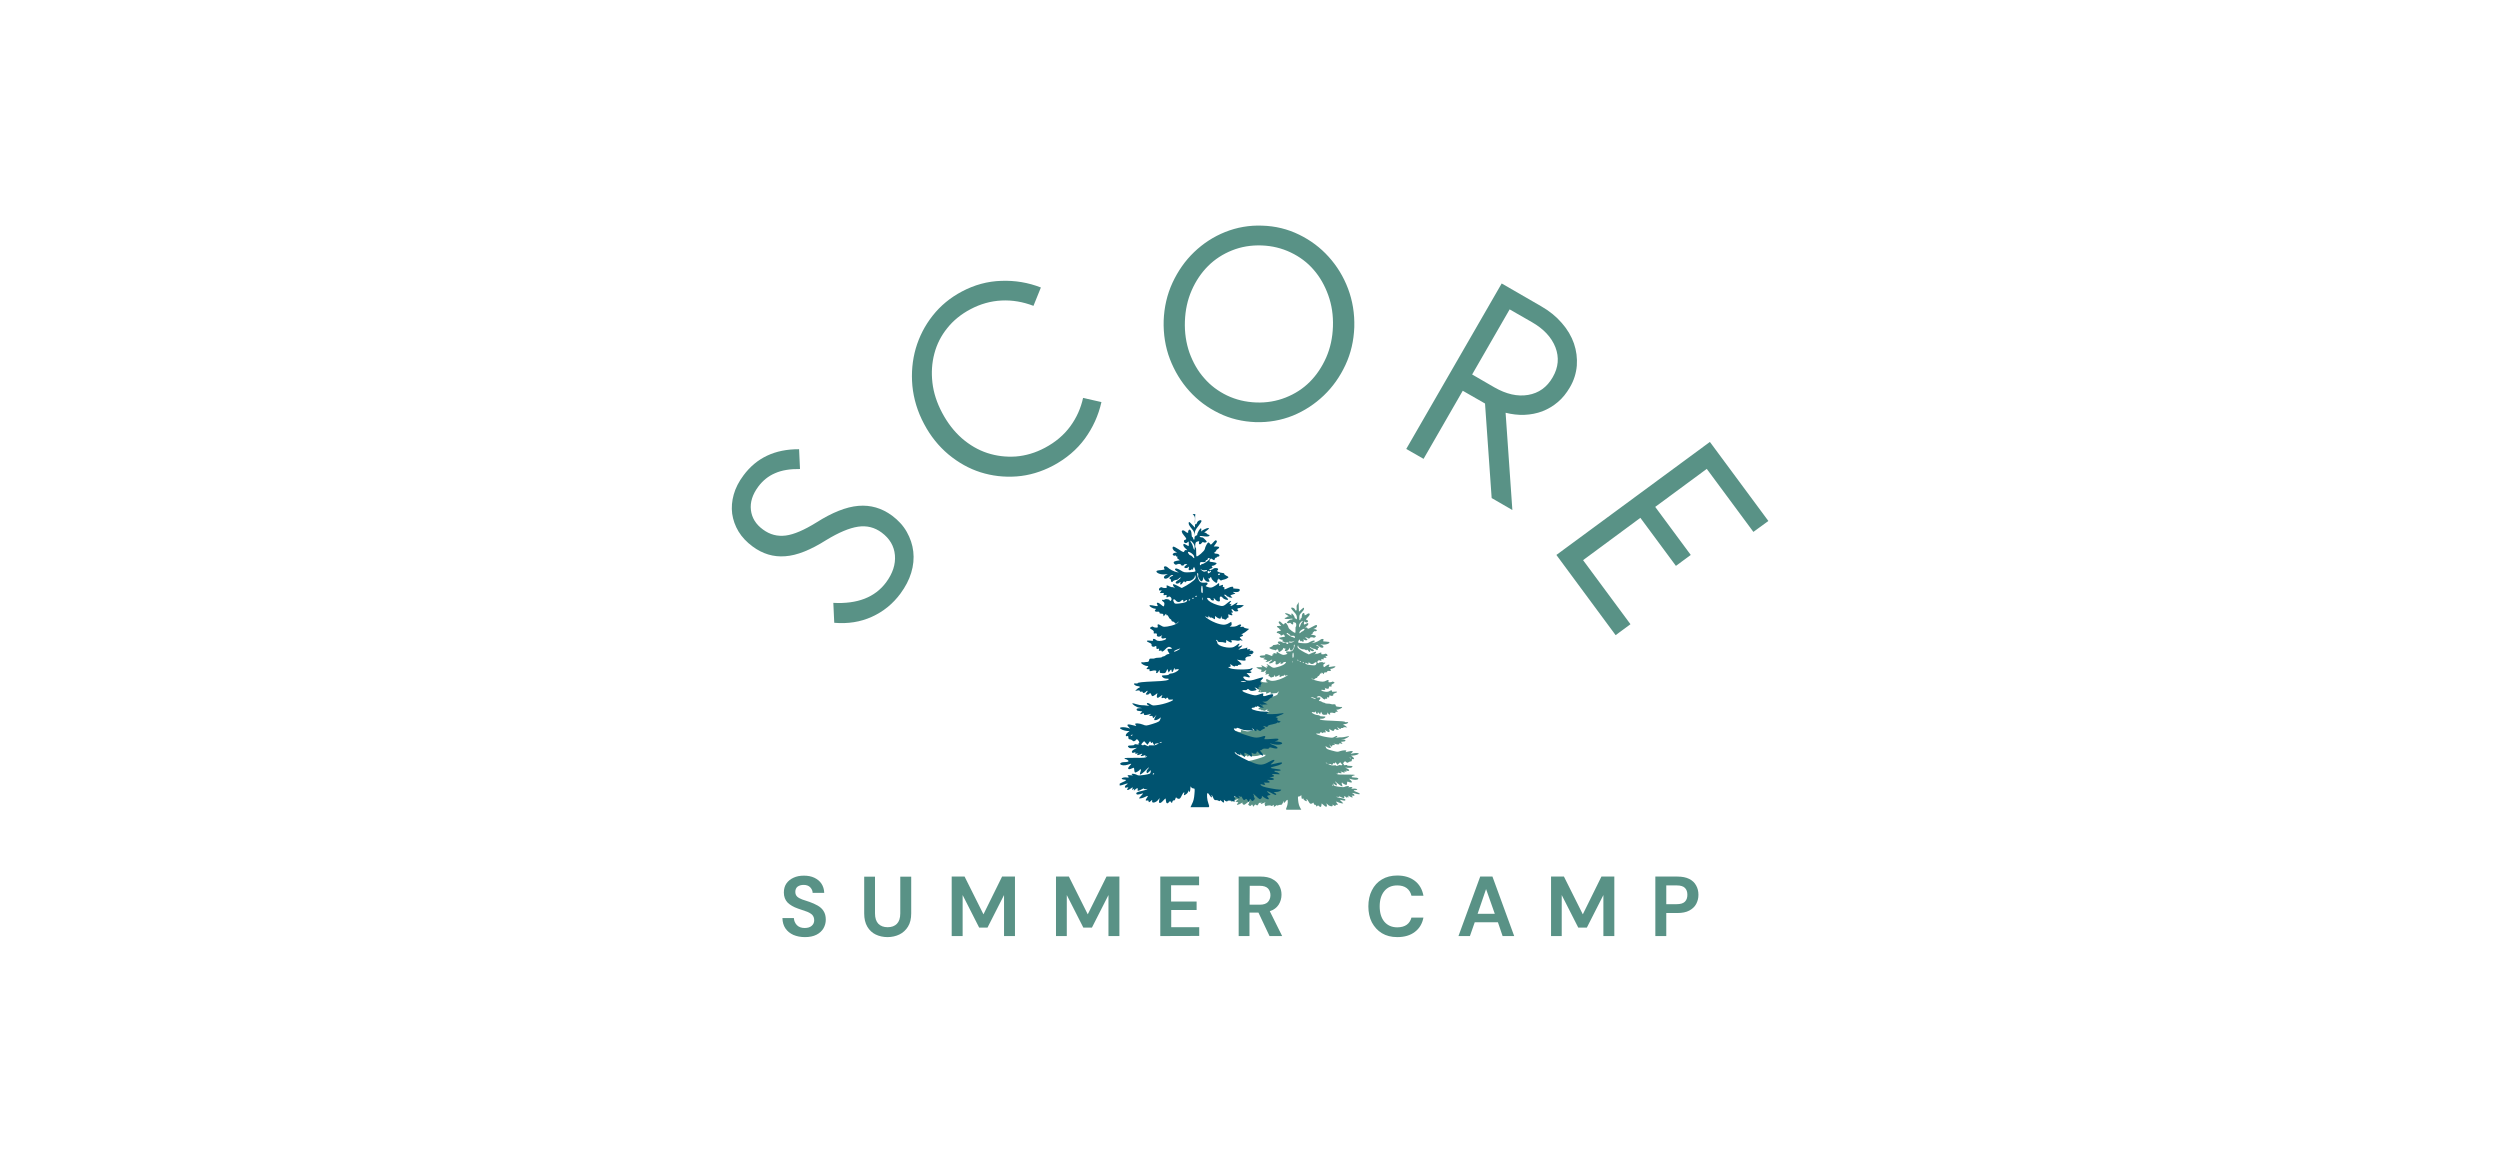 <svg xmlns="http://www.w3.org/2000/svg" xmlns:xlink="http://www.w3.org/1999/xlink" id="Layer_2_00000127749486945631804010000012030908452369325445_" x="0px" y="0px" viewBox="0 0 1920 893" style="enable-background:new 0 0 1920 893;" xml:space="preserve"> <style type="text/css"> .st0{fill:#599286;} .st1{clip-path:url(#SVGID_00000125601629489900775590000009964749537073448837_);} .st2{clip-path:url(#SVGID_00000128450713700054891680000002578300634549626759_);} .st3{fill:#005370;} </style> <g id="Layer_1-2"> <path class="st0" d="M691.6,455.8c-5.9,8-13.2,13.9-22,17.9s-18.4,5.5-28.9,4.6L640,463c18.5,1,32-4.3,40.5-15.7 c5.1-6.9,7.4-13.9,6.8-20.9c-0.6-7-4-12.8-10.2-17.4c-5.4-4-11.4-5.5-18.1-4.5c-6.7,1-14.8,4.4-24.5,10.3 c-12,7.6-22.5,11.8-31.5,12.4c-9,0.7-17.3-1.8-25-7.5c-4.6-3.4-8.2-7.2-10.8-11.5c-2.6-4.3-4.2-8.9-4.9-13.7 c-0.6-4.8-0.2-9.7,1.2-14.7c1.4-5,3.9-9.9,7.5-14.7c10-13.5,24.2-20.2,42.7-20.1l0.7,15.2c-7.5-0.1-13.9,0.9-19.1,3.2 c-5.2,2.2-9.5,5.7-13,10.4c-4.4,6-6.3,11.9-5.6,17.9c0.7,6,3.8,11,9.3,15c5.3,3.9,11.1,5.4,17.4,4.6c6.3-0.8,14.2-4.2,23.7-10.1 c12-7.6,22.7-11.9,32.1-12.7s18,1.7,25.9,7.5c4.8,3.6,8.6,7.7,11.3,12.5s4.4,9.8,5,15.1c0.6,5.3,0.1,10.8-1.6,16.3 C698.2,445.3,695.4,450.6,691.6,455.8L691.6,455.8z"></path> <path class="st0" d="M808.8,357.6c-9.1,4.8-18.5,7.6-28.1,8.3c-9.6,0.7-18.8-0.4-27.7-3.2c-8.8-2.8-17-7.4-24.6-13.7 c-7.5-6.3-13.8-14.1-18.7-23.4c-5.1-9.5-8-19.3-9-29.3c-0.9-10,0-19.6,2.6-28.7c2.7-9.2,7-17.6,13-25.2c6-7.6,13.5-13.8,22.4-18.5 c9.6-5.1,19.7-7.9,30.3-8.2c10.5-0.4,20.7,1.3,30.4,5.1l-5.7,14.1c-8.1-3.1-16.2-4.5-24.5-4.1c-8.2,0.4-16.2,2.6-23.9,6.7 c-7.2,3.8-13.2,8.7-17.8,14.5c-4.7,5.8-8,12.3-9.9,19.5s-2.4,14.6-1.5,22.4c0.9,7.8,3.4,15.5,7.5,23.2c4.1,7.7,9.1,14.2,15.1,19.5 c6,5.2,12.5,9,19.5,11.3c7,2.3,14.3,3.2,21.9,2.7c7.6-0.6,15.1-2.8,22.4-6.7c8.1-4.3,14.6-9.8,19.5-16.5c4.9-6.7,8.1-14,9.8-21.8 l14.1,3.2c-2.3,10.3-6.6,19.7-12.8,28.2C827,345.3,818.9,352.2,808.8,357.6L808.8,357.6z"></path> <path class="st0" d="M964.3,324.2c-10.1-0.4-19.5-2.6-28.2-6.9c-8.7-4.2-16.3-9.9-22.7-17c-6.4-7.1-11.3-15.2-14.9-24.5 c-3.5-9.2-5.1-19.1-4.8-29.6c0.4-10.3,2.6-20,6.8-29.1c4.2-9,9.7-16.9,16.6-23.5c6.9-6.6,14.8-11.8,23.8-15.4 c9-3.6,18.6-5.3,28.6-4.9c10,0.3,19.4,2.6,28.2,6.9s16.3,9.9,22.7,17c6.4,7.1,11.4,15.2,14.9,24.5s5.1,19.1,4.8,29.6 c-0.4,10.4-2.6,20-6.8,29c-4.2,9-9.7,16.8-16.6,23.4c-6.9,6.6-14.8,11.8-23.8,15.5C983.9,322.8,974.3,324.5,964.3,324.2 L964.3,324.2z M964.8,309.1c8,0.3,15.5-1,22.6-3.8c7.1-2.8,13.3-6.8,18.5-12c5.2-5.2,9.4-11.5,12.6-18.7c3.2-7.3,4.9-15.2,5.2-23.8 c0.3-8.6-0.9-16.6-3.6-24.1c-2.7-7.5-6.4-14-11.2-19.5c-4.8-5.6-10.7-10-17.6-13.3c-6.9-3.3-14.3-5.1-22.3-5.4 c-8.2-0.3-15.8,1-22.8,3.8c-7,2.8-13.2,6.8-18.4,12c-5.2,5.2-9.4,11.4-12.6,18.7c-3.2,7.3-4.9,15.2-5.2,23.8 c-0.3,8.6,0.9,16.6,3.5,24.1c2.7,7.4,6.4,14,11.3,19.5c4.8,5.6,10.7,10,17.5,13.3C949.2,307,956.7,308.8,964.8,309.1L964.8,309.1z"></path> <path class="st0" d="M1153.3,217.7l30.3,17.5c6.3,3.6,11.6,7.9,15.9,12.9c4.3,4.9,7.4,10.2,9.3,15.7c1.9,5.6,2.6,11.2,2.2,17 c-0.5,5.8-2.2,11.4-5.4,16.8c-2.6,4.4-5.6,8.2-9.2,11.2c-3.6,3.1-7.6,5.4-11.9,7.1c-4.3,1.6-8.9,2.5-13.7,2.7 c-4.8,0.2-9.6-0.4-14.5-1.6l5.2,74.7l-15.9-9.2l-5.1-72.6l-17.1-9.8l-30.1,52.3l-13.3-7.6L1153.3,217.7L1153.3,217.7z M1147.7,297.5c9.1,5.2,17.7,7.2,25.9,5.8c8.2-1.4,14.5-5.9,18.9-13.6c4.4-7.6,5-15.2,2.1-22.9c-3-7.7-9-14.2-18.1-19.4l-17.1-9.8 l-28.8,50L1147.7,297.5L1147.7,297.5z"></path> <path class="st0" d="M1313.2,339.4l44.9,60.7l-11.5,8.4l-35.8-48.4l-39.6,29.2l27.3,36.9l-11.4,8.4l-27.3-36.9l-44,32.5l36.4,49.2 l-11.4,8.4l-45.5-61.6L1313.2,339.4L1313.2,339.4z"></path> <g> <defs> <rect id="SVGID_1_" x="939.9" y="461.4" width="105.3" height="160.4"></rect> </defs> <clipPath id="SVGID_00000084491795653754077600000011827486875558319767_"> <use xlink:href="#SVGID_1_" style="overflow:visible;"></use> </clipPath> <g style="clip-path:url(#SVGID_00000084491795653754077600000011827486875558319767_);"> <path class="st0" d="M997.3,462.4l0.1,1c0,0.5,0.1,2.2,0.1,3.7l0.1,2.7l1.7-1.6c2-1.8,2.2-1.9,2.2-0.6c0,0.5-0.8,1.7-1.8,2.7 c-1.5,1.5-1.8,2-1.8,4c-0.1,1.5,0.1,2.2,0.4,2c0.3-0.1,0.5-0.5,0.5-0.9s0.2-0.6,0.5-0.6s0.5-0.7,0.5-1.6c0-1.8,1.2-3.1,1.9-2.1 c0.2,0.3,0.3,0.8,0.2,1.1c-0.2,0.6,1.1,0.2,2-0.6c0.3-0.3,0.9-0.5,1.2-0.5c1.2,0,1,1.2-0.5,2.7c-1.8,1.8-1.9,2.2-0.7,2.5 c0.6,0.1,0.8,0.5,0.6,1c-0.3,0.9-1.5,1-2.3,0.3c-0.6-0.6-0.6-0.5-0.8,1c-0.1,1.3,0,1.3,1.6,0.5c1.5-0.8,1.8-0.8,1.8,0.2 c0,0.4-0.7,1.3-1.5,1.8c-1.1,0.8-1.2,1-0.5,0.8c0.6-0.1,1.1,0,1.2,0.4c0.4,0.9,0.7,0.8,3.8-0.9c1.5-0.9,3-1.5,3.2-1.4 c1,0.3,0.4,1.9-1,2.5l-1.4,0.6l1.2,0.1c0.7,0.1,1.3,0.4,1.5,0.7c0.3,0.6-0.9,1.2-1.6,0.8c-0.2-0.1-0.4,0-0.4,0.2 s-0.4,0.4-0.8,0.5c-0.6,0-0.6,0.1-0.2,0.3c0.5,0.2,0.4,0.4-0.4,1l-1.1,0.7l1.9,0.3c2,0.3,2.4,1,1.2,1.8c-0.5,0.3-0.9,0.4-1.4,0.1 c-0.9-0.4-2.5-0.2-2.5,0.4c0,0.2-0.4,0.4-0.9,0.4s-0.9-0.2-0.9-0.4s-0.5-0.4-1-0.4l-1,0l1.1,0.8c0.9,0.6,1,0.9,0.5,1.2 c-0.7,0.4-1.9,0.1-2.5-0.6c-0.2-0.2-0.3,0.1-0.1,0.7c0.2,0.9,0.1,1.1-0.6,1.1c-0.5,0-0.9-0.2-1-0.5c0-0.4-0.1-0.3-0.3,0.1 c-0.2,0.4-0.4,0.3-0.8-0.4l-0.6-1l-0.6,1.1c-0.3,0.6-0.4,1.3-0.2,1.4c0.2,0.2,1.8,0.4,3.7,0.5c3.1,0.1,3.5,0.1,5.5-1.1 c2-1.1,3.5-1.3,3.5-0.5c0,0.2-0.6,0.6-1.3,1l-1.3,0.6l1.6-0.3c1.6-0.3,4.3-1.5,5.4-2.5c0.3-0.3,1-0.5,1.5-0.5 c0.9,0,1.2,0.8,0.4,1.5c-0.3,0.2,0.4,0.5,1.9,0.5c1.3,0.1,2.5,0.2,2.7,0.3c1.5,0.8-2.2,2.4-4.9,2l-1.8-0.2l1.3,0.7 c0.8,0.4,1.2,0.9,1.1,1.4c-0.2,1-2.2,0.7-3.5-0.6c-0.6-0.6-1.4-1-1.8-0.9c-0.6,0.1-0.5,0.3,0.4,0.6c1.6,0.6,2,1.2,1.1,1.6 c-0.4,0.1-0.7,0.5-0.5,0.8s-0.1,0.6-0.4,0.8c-0.4,0.1-0.7,0.1-0.7-0.1c0-0.3-1.5-0.9-2.6-1c-0.3,0-1-0.4-1.5-0.8 c-0.5-0.4-1-0.6-1-0.5c0,0.4,1,1.3,2.2,1.8c0.6,0.3,1,0.7,1,0.9c0,0.8-1.4,0.9-2.3,0.2c-0.8-0.7-0.8-0.7-0.6,0.2 c0.3,1.2-0.6,1.1-1.5-0.2c-0.6-0.8-0.9-0.9-1.2-0.5c-0.3,0.4-0.5,0.4-0.8,0c-0.2-0.3-0.8-0.5-1.3-0.5c-1.8,0.2-4.3-1.3-4.4-2.7 c0-0.8-0.1-0.7-0.4,0.2c-0.3,0.9,0,1.3,1.3,2.4c0.9,0.7,2.9,1.9,4.5,2.7l2.8,1.3l2.2-1c1.2-0.5,2.5-1,2.8-1.1 c0.8-0.1,0.7,0.7-0.2,1.6c-0.7,0.8-0.7,0.8,0,0.3c0.4-0.3,1-0.4,1.2-0.3c0.2,0.1,1,0,1.7-0.4c1.7-0.8,2.2-0.7,1.9,0.1 c-0.2,0.6,0,0.7,1.1,0.7c0.8,0,1.5-0.1,1.6-0.3c0.6-0.5,2,0.2,2,1c0,0.6-0.2,0.8-1,0.6c-0.9-0.2-0.9-0.2-0.2,0.6 c0.8,0.8,0.7,0.9-1,0.8c-0.8-0.1-1,0.1-0.7,0.6c0.2,0.6,0.1,0.7-0.9,0.5s-1.1-0.1-0.9,0.5c0.2,0.8,0,0.9-1.2,0.4 c-1.1-0.5-2.5,1.2-1.6,1.9c0.5,0.4,0.7,0.4,0.9,0c0.1-0.3,1-0.6,1.9-0.6c0.9,0,1.5,0.1,1.4,0.3s0.1,0.3,0.7,0.1 c1.2-0.3,1.2,0.4,0.1,1c-0.6,0.3-0.8,0.8-0.6,1.5c0.3,1.3,0.3,1.3,2,0c0.8-0.6,1.7-1,2-1c0.8,0,0.8,0.2,0.2,1.2 c-0.5,0.8-0.2,0.8,3.3,0.2c1.1-0.2,1.7-0.1,1.7,0.2c0,0.5-2.4,1.7-3.5,1.7c-0.6,0-0.7,0.1-0.2,0.6c0.5,0.5,0.4,0.7-0.1,0.9 c-0.4,0.1-0.9,0.2-1.1,0.1c-1-0.2-1.6,0.1-1.4,0.6c0.1,0.3-0.4,0.5-1.2,0.5c-1,0-1.3,0.2-1.3,0.8c0,0.8,0,0.8-0.9-0.1 c-0.7-0.8-0.9-0.8-0.9-0.3c0,0.4-0.2,0.6-0.5,0.4c-0.3-0.1-0.7,0.2-0.9,0.8c-0.2,0.6-0.8,1.2-1.2,1.3c-0.4,0.1-0.7,0.5-0.7,0.8 c0,0.3-0.3,0.6-0.7,0.6c-0.4,0-1,0.3-1.3,0.7c-0.5,0.7-0.6,0.7-1.7-0.1l-1.1-0.8l0.8,0.9c0.5,0.5,2,1.1,4,1.5 c4,0.9,5,0.8,6.7-0.1c1.5-0.9,2.3-0.7,1.9,0.4c-0.2,0.7-0.1,0.8,1,0.8c0.7,0,1.5-0.2,1.8-0.4c0.3-0.3,0.8-0.2,1.3,0.2 c0.8,0.6,0.8,0.6-0.6,1.3c-1.1,0.5-1.4,1-1.2,1.5c0.2,0.5,0,0.7-0.4,0.7c-1.3-0.2-1.9,0-1.6,0.6c0.4,1-1.2,1.5-2.5,0.7 c-0.8-0.5-1-0.5-0.6-0.1c0.8,0.9,0,1.8-1.2,1.4c-1.7-0.5-2.2,0.3-0.5,0.9c2.2,0.7,4.4,0.7,5.2,0c0.9-0.8,2.3-0.8,2,0 c-0.2,0.5,0.1,0.6,1.8,0.4c2.5-0.3,2.8,0.4,0.5,1.1c-1.1,0.4-1.5,0.7-1.3,1.2c0.2,0.8-1.2,1.3-2.3,0.7c-0.6-0.3-0.8-0.2-0.8,0.6 c0,0.8-0.2,1-1,0.8s-0.9-0.1-0.7,0.5c0.2,0.6,0.1,0.7-0.6,0.5c-0.5-0.1-0.9,0-0.9,0.2c0,0.7-1,0.4-2.2-0.8 c-1.5-1.4-2.3-1.7-3.4-1.2c-1.3,0.6-1,1.1,0.6,0.8c1.6-0.2,1.8,0.4,0.7,1.9c-0.7,0.9-0.7,0.9,0.2,0.9c0.5,0,1.2,0.3,1.6,0.6 c0.4,0.3,1,0.6,1.4,0.6s0.8,0.2,1,0.4c0.1,0.2,1.1,0.4,2.1,0.4c1,0,2,0.1,2.4,0.3c0.3,0.2,1.3,0.3,2.1,0.2 c1.2-0.1,1.5,0.1,1.6,0.8c0.1,0.7,0.5,0.9,1.3,1c0.6,0,1.3,0.1,1.6,0.2c0.3,0.1,0.8,0.1,1.3,0c0.4,0,0.8,0.1,0.8,0.3 c0,0.5-2.5,1.8-3.7,1.8c-1,0-1,0-0.2,0.8c0.8,0.8,0.8,0.8-0.4,0.8c-0.9,0-1.1,0.1-0.9,0.6c0.2,0.5,0,0.6-1.1,0.4 c-0.7-0.1-1.4-0.3-1.5-0.3c-1.4,0-1.8,0.2-1.5,0.7c0.5,1.1-0.7,1.1-1.4,0c-0.6-1.1-0.7-1.1-0.7-0.2c0,0.5-0.2,0.9-0.4,1 c-2.8,0.4-3.3,0.2-3.8-1l-0.6-1.2l-0.4,1l-0.4,1l-0.9-1c-0.6-0.7-0.9-0.7-0.9-0.1c0,1.2-0.8,1.2-1.2-0.1c-0.2-0.6-0.5-1-0.7-1 c-0.2,0-0.3,0.2-0.1,0.4c0.2,0.3-0.1,0.4-1.2,0.2c-1.1-0.2-1.5-0.2-1.3,0.2c0.3,0.8,3.2,2,4.6,2c0.7,0,1.3,0.2,1.4,0.5 c0.1,0.3,1,0.5,2.3,0.5c1.2,0,2.1,0.1,2.1,0.3c0,0.8-1.6,1.6-2.9,1.5c-0.8-0.1-1.4,0-1.4,0.2c-0.1,0.7,2.6,1.1,9.1,1.3 c7.4,0.3,10.3,0.5,10.3,1c0,0.2,0.5,0.2,1.2,0.1c0.7-0.1,1.2,0,1.2,0.2c0,0.6-1.5,1.3-2.7,1.3c-0.5,0-1,0.2-1,0.4 c0,0.2,0.2,0.4,0.5,0.4s0.9,0.4,1.5,0.9l1,0.9l-1.5-0.2c-1-0.1-1.5,0-1.5,0.3c0,0.3-0.4,0.4-0.9,0.3c-0.5-0.1-0.9,0-0.9,0.2 c0,0.7-1.2,0.6-1.8-0.1c-0.3-0.3-0.8-0.6-1-0.6s-0.1,0.3,0.3,0.7c0.4,0.4,0.8,0.9,0.8,1c0,0.4-1.8,0.3-2.1-0.1 c-0.5-0.7-1.1-0.5-1.4,0.4c-0.4,1-0.9,1-2.6,0l-1.3-0.9l0.3,1.3c0.3,1.5-0.5,1.7-2.4,0.4c-1.2-0.9-1.3-0.9-0.8,0 c0.6,0.9,0.3,1.4-0.7,1.1c-0.3-0.1-1,0-1.3,0.3c-0.5,0.3-0.7,0.4-0.7,0c0-0.3-0.3-0.5-0.7-0.5s-0.7,0.3-0.7,0.6 c0,0.4-0.4,0.6-1.3,0.5c-4.8-0.5,1.4,2,7,2.8c3.6,0.5,4,0.5,5.2-0.2c0.7-0.4,1.5-0.8,1.8-0.8c0.9,0,0.7,0.8-0.5,1.2 c-0.8,0.3-0.5,0.3,1,0.1c1.1-0.2,2.6-0.3,3.2-0.2c0.6,0,2.2-0.2,3.4-0.5s2.3-0.5,2.4-0.5c0.5,0.4-2.5,2.1-4.1,2.4l-2,0.3l1.7,0 c1.2,0,1.7,0.2,1.7,0.7c0,0.3-0.4,0.7-0.8,0.7c-0.4,0-1,0.1-1.3,0.2c-0.2,0-0.8,0.1-1.1,0.1c-0.5,0-0.4,0.2,0.2,0.6 c1.1,0.7,0.6,1.3-0.7,0.7c-0.8-0.4-1-0.3-1,0.2c0,0.5-0.3,0.6-1.5,0.5c-0.8-0.1-1.9-0.3-2.4-0.5c-0.9-0.3-0.9-0.3,0,0.3 c0.9,0.6,0.7,0.8-0.8,0.7c-0.5,0-0.8,0.2-0.8,0.6c0,0.9-0.4,0.8-1.5-0.3l-0.9-0.9l0.7,1.1c0.4,0.6,0.7,1.3,0.7,1.5 c0,0.6-2.3,0.2-3.3-0.7c-0.9-0.7-0.9-0.7-0.6,0.3c0.5,1.4,1,1.7,5.3,2.8c3.5,0.9,3.7,1,5.6,0.3c2.1-0.7,4.9-0.9,4.9-0.3 c0,0.2-0.2,0.6-0.5,0.8c-0.4,0.3,0.2,0.3,1.9-0.2c1.3-0.3,2.8-0.5,3.1-0.4c0.6,0.2,0.6,0.4-0.3,1.3l-1,1l1.5-0.4 c2-0.5,4.4-0.5,4.8,0c0.4,0.5-2.7,1.6-4.5,1.6h-1.4l1.3,1c1.3,0.9,1.3,2.2,0,1.7c-0.4-0.2-0.7,0.1-0.7,0.8c0,0.7-0.2,1-0.9,1 c-0.5,0-1.2,0.3-1.6,0.6c-0.6,0.5-0.9,0.5-1.6,0.1c-0.5-0.3-0.9-0.7-0.9-0.8c0-0.2-0.4,0-0.8,0.4c-0.9,0.8-1.1,1.8-0.4,1.8 c0.2,0,0.3,0.2,0.1,0.5c-0.2,0.3,0.1,0.4,1.1,0.2c0.9-0.2,1.4-0.1,1.4,0.2c0,0.2,0.9,0.4,2.1,0.4c2.1,0,2.6,0.4,1.4,1.2 c-0.5,0.3-1.4,0.4-2.9,0.3l-2.2-0.2l1.7,0.8c1.2,0.6,1.6,1,1.4,1.4c-0.2,0.4-0.6,0.5-1,0.4c-0.4-0.1-1.1-0.3-1.4-0.4 c-0.4,0-0.4,0-0.1,0.1c1.2,0.4,0.6,1-0.7,0.8c-0.9-0.2-1.1-0.1-0.6,0.1c1.2,0.7,0.1,0.9-1.3,0.3c-0.8-0.4-1.4-0.5-1.4-0.3 c0,0.2,0.3,0.5,0.6,0.6c0.3,0.1,0.4,0.3,0.2,0.5c-0.2,0.2-0.9,0.1-1.7-0.1c-1.1-0.4-1.3-0.3-1.1,0.1c0.2,0.4,0,0.5-0.6,0.3 c-0.7-0.2-0.8-0.2-0.3,0.3c0.5,0.5,2.1,0.5,7.2,0.5c4-0.1,6.6,0.1,6.6,0.3c0,0.2-0.3,0.4-0.7,0.4s-1,0.3-1.4,0.6 c-0.5,0.5-0.5,0.6,0.1,0.8c0.4,0.1,1.4,0.2,2.2,0.2c1.7,0,2.8,0.5,2.4,1.1c-0.5,0.7-2.8,0.8-4.7,0.3c-2.5-0.8-2.7-0.7-1.3,0.4 c1.6,1.5,1.5,2.3-0.2,1.9c-0.8-0.2-1.6-0.5-1.8-0.6c-0.3-0.1-0.5,0.1-0.5,0.5c0,0.4-0.1,1-0.1,1.2s-0.2,0.6-0.4,0.8 c-0.4,0.3-3.1-1.1-3.1-1.6c0-0.2-0.2-0.2-0.4-0.1c-0.3,0.2-0.3,0.6,0,1.3c0.2,0.6,0.4,1.2,0.4,1.5c0,0.5-2.2-0.9-4.4-2.8 c-1.6-1.4-1.9-1.2-0.3,0.4c0.4,0.4,0.5,1,0.4,1.4c-0.3,0.6-0.4,0.6-1.5-0.3l-1.2-1l0.2,1c0.2,0.9,0.5,1.1,3.8,1.6 c2.4,0.4,3.9,0.4,4.4,0.2c1.2-0.6,3.7-1,3.7-0.5c0,0.2-0.4,0.5-0.8,0.6c-0.4,0.1,0.2,0.1,1.5,0c1.8-0.2,2.2-0.1,1.7,0.3 c-0.9,0.8-0.7,1.1,0.6,0.9c1.5-0.2,3.6,0.2,3.2,0.7c-0.2,0.2-0.7,0.4-1.3,0.4c-2,0-1.7,0.6,0.7,1.4c4.1,1.5,3.2,2.5-1,1.2 c-2.1-0.7-3-0.5-1.4,0.2c0.5,0.2,0.9,0.8,0.9,1.1c0,0.5-0.3,0.6-1.2,0.4c-1.1-0.2-1.2-0.2-0.6,0.4c1.2,1.3-0.1,1.3-2.1,0 c-0.9-0.6-1-0.6-0.7,0.3c0.2,0.9,0.2,0.9-0.5,0.4c-0.7-0.5-0.7-0.5-0.5,0.2c0.3,0.7,0.2,0.7-0.8-0.2c-1.2-1-1.9-0.9-1.4,0.2 c0.3,0.8-0.8,0.7-2.5-0.2c-0.8-0.5-1.5-0.6-1.5-0.4c0,0.3-0.5,0.3-1.3,0.2c-0.9-0.2-1-0.1-0.6,0.1c0.4,0.2,1.8,0.6,3.2,0.8 c3,0.5,3.9,1,3.5,1.7c-0.3,0.5-0.9,0.4-3.7-0.3c-0.7-0.2-0.6,0.1,0.6,1.1c0.8,0.7,1.5,1.4,1.5,1.5c0,0.4-2.6-0.1-4-0.8 c-1.6-0.8-1.9-0.5-0.8,0.7c0.9,1.1,0.8,1.6-0.2,1.3c-0.6-0.1-0.9,0-0.9,0.4c0,0.8-0.4,0.7-1.5-0.1c-0.9-0.7-0.9-0.7-0.7,0.1 c0.2,1.2-2.3,0.9-3.7-0.5l-1.1-1.1l0.3,1.3c0.4,1.8-0.8,1.8-2.5,0.1c-0.7-0.7-1.3-1.2-1.4-1.2s-0.2,0.5-0.2,1.1 c-0.1,1.6-0.8,2-1.8,1c-0.8-0.8-0.9-0.8-1.4-0.2c-0.6,0.6-0.6,0.6-0.9-0.2c-0.2-0.5-0.5-0.8-0.9-0.7c-0.4,0.1-0.7-0.2-0.9-0.9 c-0.2-0.8-0.4-0.9-0.7-0.6c-0.2,0.3-0.8,0.6-1.3,0.7c-0.8,0.1-1.2-0.3-2-1.7c-1-1.9-2.1-2.6-1.5-1c0.3,1,0.1,1-1.4,0.2 c-0.6-0.4-1.2-1.1-1.2-1.5c0-0.7-0.1-0.7-0.3-0.2c-0.4,1.2-1.1,0.4-1.1-1.3c0-1.2-0.1-1.4-0.5-0.8c-0.3,0.4-0.9,0.7-1.4,0.7 c-0.9,0-0.9,0.1-0.6,3.2c0.2,2.1,0.7,3.9,1.4,5.2c0.4,0.8,0.8,1.5,1,1.8H988c-0.5-0.4-0.3-1,0.2-2.1c0.8-1.7,1.1-5.3,0.5-5.5 c-0.2-0.1-0.8,0.4-1.3,1.1c-0.8,1.3-1.9,1.7-1.4,0.6c0.5-1.3-0.3-0.6-0.9,0.8c-0.5,1.1-0.9,1.4-1.7,1.3c-0.6,0-1.4,0.1-1.7,0.4 c-0.5,0.3-0.7,0.3-0.8,0c-0.1-0.3-0.5-0.2-1.1,0.3c-1.2,1.1-1.8,1-1.5-0.1c0.1-0.5,0.1-0.8-0.2-0.5c-0.5,0.6-2,1-2,0.6 c0-0.4-2.5-0.3-3.9,0.2c-0.7,0.3-0.8,0.2-0.6-0.4c0.2-0.4,0-0.7-0.3-0.8c-0.4-0.1-0.4-0.3,0-0.7c1-1,0.6-1.1-1.1-0.3 c-1.9,0.9-2.4,0.7-1.5-0.3c0.5-0.6,0.5-0.6,0-0.2c-0.3,0.3-0.9,0.4-1.2,0.3s-0.7,0-0.7,0.2c0,0.2-0.3,0.7-0.6,1.2 c-0.5,0.7-0.8,0.7-1.4,0.2c-0.7-0.5-0.9-0.4-1.5,0.4l-0.8,1l-0.4-1c-0.4-0.9-0.5-0.9-1-0.3c-0.7,0.9-1.1,0.9-2,0.1 c-0.6-0.5-0.6-0.7-0.1-1.2c0.3-0.3,0.4-0.6,0.3-0.6s-0.1-0.4,0.2-0.9c0.4-0.8,0.3-0.7-1,0.3c-2.9,2.3-3,2.4-3.9,1.7 c-0.4-0.4-0.6-0.9-0.4-1.2c0.2-0.3,0-0.2-0.5,0.1c-2.4,1.7-4.9,2.1-3.2,0.4c0.8-0.7,0.7-0.8-0.5-1.1l-1.2-0.3l1.3-1 c1.8-1.3,0.8-1.3-1.7,0c-1.1,0.6-2.3,1-2.6,1c-0.9,0-0.7-0.6,0.5-1.1c0.9-0.4,0.9-0.5-0.8-0.5c-1,0-2.3-0.3-2.8-0.6 c-0.9-0.6-0.8-0.6,0.5-0.6c2,0,9-1.2,10.4-1.7c1.8-0.7,2.1-1.7,0.4-1.1c-1.5,0.5-2.3,0.1-1.2-0.7c0.7-0.4,0.4-0.5-1.3-0.4 c-2.2,0.2-2.7-0.3-1-1.1c0.9-0.4,0.7-0.5-1.2-0.4c-2.6,0.1-3.4-0.7-1.1-1.2l1.5-0.3l-1.5-0.2c-1.8-0.2-1.9-0.6-0.5-1.3 c0.8-0.4,0.5-0.4-2-0.3c-2.8,0.2-2.9,0.2-2.1-0.4c0.5-0.3,1.2-0.6,1.7-0.6c0.4,0,0.9-0.2,1.1-0.5c0.2-0.3-0.1-0.4-0.8-0.4 c-1.9,0.1-3.2,0-3.2-0.4c0-0.2,1.5-0.5,3.2-0.6c1.8-0.2,3.1-0.4,3-0.6s-1.5-0.6-3-0.9c-2.8-0.6-4.6-1.4-4-1.9 c0.3-0.3,2.9,0.1,6.3,0.9c1.1,0.2,1,0.2-0.4-0.9c-2.4-1.8-1-2,2.4-0.3c3.4,1.7,5.4,1.8,9.2,0.7c4.3-1.3,11.3-4.5,11.8-5.4 c0.7-1.1,0.3-1-0.9,0.1c-0.5,0.5-0.9,0.7-0.9,0.6c0-0.2-0.3-0.1-0.7,0.2c-0.6,0.4-0.7,0.4-0.7-0.2s-0.2-0.5-1.4,0.5l-1.4,1.2 l0.3-1.3c0.3-1.3,0.3-1.3-1-0.9c-0.7,0.3-1.6,0.7-1.9,1c-1.8,1.2-2,1.2-1.7-0.2c0.2-1.1,0.2-1.3-0.2-0.9 c-0.8,0.7-2.7,0.6-2.7-0.1s-0.7-0.8-1.2-0.1c-0.2,0.3-0.9,0.9-1.6,1.3c-1,0.6-1.3,0.6-1.3,0.1c0-0.3,0.4-0.9,0.9-1.3 c0.5-0.4,0.9-0.9,0.9-1.2s-0.1-0.3-0.3-0.2s-0.6,0-1-0.4c-0.5-0.4-1.2-0.6-2.4-0.4c-1.2,0.1-1.8,0-2-0.3 c-0.2-0.4-0.6-0.5-1.8-0.2c-4.1,1-4.8-0.2-0.9-1.4c2.6-0.9,3-1.3,0.5-0.7c-3.2,0.8-7.2,0.2-5.5-0.8c0.4-0.2,1.6-0.4,2.8-0.5 c1.8,0,1.9-0.1,0.7-0.3c-0.7-0.2-1.4-0.5-1.5-0.8c-0.2-0.5,0.5-0.5,4.5-0.3c4.6,0.3,4.7,0.3,4.1-0.5c-0.8-1.2-0.3-1.4,2-0.7 c1.2,0.4,2.8,0.5,4.1,0.4c2.7-0.3,11.5-2.9,12.5-3.7c1.1-0.8,1-1.4-0.1-1.1c-0.5,0.1-0.9,0.1-0.9-0.2c0-0.4-0.7-0.3-3,0.6 c-0.8,0.3-2.4,0.6-3.7,0.6c-1.3,0-2.5,0-2.8,0.1c-1.1,0.2-1.2-0.1-0.4-1c0.6-0.6,0.4-0.5-0.5,0.2c-1.6,1.3-2,1.4-2,0.5 c0-0.5-0.2-0.5-1.2,0.1c-0.7,0.4-1.3,0.5-1.5,0.3c-0.2-0.2-0.9-0.6-1.7-0.9c-1.3-0.5-1.3-0.6-0.5-1.1c1-0.7,0.8-0.7-0.9-0.2 c-0.9,0.3-1.2,0.3-1.2-0.1c0-0.3-1.2-0.8-3-1.1c-1.6-0.3-3-0.7-3-0.9c0-0.2-0.2-0.2-0.4-0.1c-0.3,0.1-0.8,0.1-1.3-0.2 c-0.7-0.3-0.6-0.4,0.5-0.7c1-0.2,1.2-0.5,1-1c-0.2-0.5,0-0.8,0.8-0.9c0.7-0.1,0.2-0.4-1.8-1c-3.1-0.9-3.9-1.7-1.2-1.2 c2.5,0.4,8.8,0.5,8.8,0.1c0-0.2-0.2-0.4-0.5-0.4s-0.5-0.2-0.5-0.4s1-0.4,2.2-0.4c3,0.1,7.8-0.8,8.1-1.5c0.2-0.4-0.1-0.6-0.9-0.6 c-0.6,0-1.1-0.2-1.1-0.4s-0.3-0.3-0.7-0.2c-0.4,0.1-0.7,0-0.7-0.2c0-0.3-0.3-0.3-1,0.2c-0.6,0.4-1.5,0.6-2.2,0.6h-1.2l1.1-0.8 l1-0.8l-2.2-0.1l-2.2-0.1l1.6-0.7l1.6-0.7l-1.4,0c-0.9,0-1.8-0.4-2.5-1c-0.6-0.6-1.3-1-1.6-1c-0.3,0-0.8-0.4-1.1-0.8 c-0.8-1.2,0.2-1.4,2.9-0.6c2.8,0.9,3.4,0.8,3.2-0.2c-0.3-1-0.2-1,2.7-0.2c2.2,0.6,2.4,0.6,5.9-0.3c4.7-1.2,6-2.3,2.3-2.1 c-0.4,0-0.8-0.2-1-0.4c-0.2-0.3-0.6-0.3-1.2,0.3c-0.7,0.6-1.3,0.7-2.8,0.5c-2.1-0.3-2.2-0.5-1.1-1.3c0.8-0.6,0.5-0.6-1.4,0.1 c-0.7,0.3-0.8,0.2-0.6-0.4c0.2-0.5,0-0.7-0.7-0.7c-0.6,0-0.9-0.2-0.7-0.6c0.1-0.3,0-0.7-0.3-0.8c-0.4-0.1-0.3-0.4,0.2-0.8 c0.7-0.5,0.7-0.6-0.3-1.5c-1.7-1.4-1.3-1.7,1.1-1c6,1.7,8.2,1.8,9.7,0.4c0.8-0.8,0.9-1,0.3-1.2c-0.4-0.1-1.3,0-2.1,0.2 c-2,0.7-2.4,0-0.7-1.2c1.2-0.8,1.2-1,0.5-0.9c-1.6,0.1-2.5,0-2.5-0.5c0-0.2,0.4-0.4,0.8-0.4c0.7,0,0.6-0.1-0.2-0.4 c-0.5-0.2-1.1-0.6-1.2-1c-0.2-0.6-0.2-0.6,0.7-0.2c1.6,0.8,11.2,0.7,13.2-0.2c1.4-0.6,1.5-0.7,0.5-0.7c-0.9,0-1.1-0.2-0.9-0.9 c0.2-0.8,0.2-0.8-0.5-0.3c-1,0.8-2.4,1.2-2.4,0.7c0-0.2-0.4-0.3-0.9-0.2c-0.5,0.1-0.9,0-0.9-0.2c0-0.3-0.5-0.5-1.1-0.5 c-1.5,0-1.5-0.4,0.3-1.7l1.5-1.1l-2.5,0.3c-2.5,0.4-3.5,0.2-3-0.5c0.5-0.7-0.8-1.6-2.2-1.6c-1.6,0-1.8-0.7-0.3-1 c0.6-0.1,0.3-0.2-0.6-0.2c-1,0-1.6-0.1-1.5-0.4c0.1-0.3-0.1-0.5-0.4-0.5c-0.3,0-0.3-0.2,0.1-0.6c0.4-0.4,1-0.6,1.8-0.4 c0.7,0.1,0.9,0.1,0.6,0c-1.1-0.4-0.6-1.1,0.6-0.8c0.9,0.2,1.1,0.1,0.8-0.4c-0.2-0.5-0.1-0.6,0.3-0.3c0.3,0.2,1.2,0.4,1.8,0.4 c0.6,0,1.7,0.2,2.3,0.4l1.2,0.3l-1.3-1c-1.5-1.1-1.7-1.8-0.4-1.2c1.3,0.6,2.2,0.6,1.5-0.1c-1-0.9-0.6-1.6,0.4-0.8 c0.5,0.5,1.6,1.1,2.4,1.4c2.8,1.2,10.4-0.4,10.4-2.2c0-0.4,0.3-0.9,0.6-1.1c0.4-0.3,0.4-0.5,0-0.5c-0.3,0-0.6,0.3-0.8,0.6 c-0.2,0.4-0.8,0.6-1.8,0.6c-0.8,0-2,0.1-2.5,0.3c-0.9,0.2-1,0.1-1-0.6v-0.8l-1.6,0.8c-1.1,0.6-1.7,0.7-1.9,0.4 c-0.2-0.3-0.1-0.6,0.3-0.9c0.6-0.3-2.1-0.3-4,0.1c-0.3,0-0.9-0.1-1.5-0.2c-1-0.3-1-0.4-0.3-1c0.7-0.7,0.6-0.7-0.4-1 c-1.3-0.3-1.6-1.1-0.4-1.1c0.5,0,0.3-0.2-0.6-0.6c-0.8-0.3-2-1-2.7-1.6l-1.3-1l1.7-0.3c0.9-0.2,1.7-0.5,1.7-0.7s0.5-0.3,1.3-0.1 c1.1,0.2,1.2,0.2,0.7-0.3c-0.9-1,0.4-1.3,1.8-0.4c0.6,0.4,2,0.7,3.3,0.7c1.8,0,2.1-0.1,1.3-0.4c-0.9-0.3-1-0.7-0.6-2.3 c0-0.1,0.7,0.2,1.6,0.7c0.8,0.5,2.2,0.9,3.1,0.8c2.9,0,7.8-1.7,10.9-3.8c1.2-0.8,0.9-1-0.4-0.3c-0.7,0.3-0.9,0.3-0.9-0.3 c0-0.7,0-0.7-0.5,0c-0.3,0.4-0.7,0.6-0.9,0.5s-0.9,0.1-1.6,0.5c-1.1,0.7-1.2,0.7-1.2-0.5c0-0.6-0.2-1-0.3-0.7 c-0.4,0.5-2.1,1.4-2.8,1.4c-0.3,0-0.5-0.4-0.5-0.9c0-0.9-0.1-0.9-0.4,0.1c-0.2,0.6-0.4,0.9-0.5,0.9c-0.1-0.1-0.6,0-1.2,0.3 c-0.8,0.4-1.1,0.3-1.6-0.3c-0.3-0.4-0.8-0.7-1-0.5s-0.2-0.3-0.1-0.9c0.3-1,0.2-1-1-0.6c-1.5,0.5-2,0.3-1.1-0.6 c0.5-0.5,0.4-0.6-0.2-0.6c-0.8,0-0.8,0,0-0.8c0.4-0.4,0.6-0.9,0.4-1c-0.2-0.1-0.8,0.1-1.2,0.6c-0.7,0.7-1.2,0.8-2.9,0.4 c-0.1,0,0.1-0.3,0.3-0.6c0.6-0.6,0.2-1.1-0.9-1.1c-0.4,0-1.3-0.4-1.9-0.8l-1.1-0.8l1.4-0.1c0.8,0,1.9,0,2.5,0 c1,0.1,1.1,0,0.5-0.6c-1-1.1-0.3-1.1,1.5,0c1.9,1.2,3.1,1.4,2.2,0.4c-0.5-0.5-0.5-0.6,0.2-0.4c0.9,0.3,1-0.3,0.2-1 c-1.2-1,0.1-0.9,1.5,0.2c2.9,2.1,3.2,2.2,6.4,1.3c3.4-0.9,5.7-2.1,6.3-3.2c0.4-0.7,0.3-0.8-0.7-0.7c-0.6,0-1.2,0.3-1.4,0.7 c-0.1,0.4-0.7,0.7-1.2,0.7c-0.8,0-0.9-0.1-0.7-0.8c0.2-0.8,0.1-0.8-0.8,0.2c-0.6,0.6-1.5,1.1-2.1,1.1c-0.9,0-1-0.2-0.8-1.2 c0.3-1.5-0.7-2-1.8-0.7c-0.8,0.9-3.3,1.5-3.4,0.8c0-0.2,0.7-0.8,1.5-1.4c1.1-0.9,1.3-1.1,0.7-1.1c-0.5,0-0.9,0.2-1.1,0.6 c-0.1,0.3-0.4,0.5-0.6,0.4s-0.5,0-0.7,0.2c-0.2,0.2-0.8,0.4-1.5,0.4c-1.2,0-1.2,0-0.3-0.6c0.9-0.6,0.9-0.6-0.4-1 c-0.7-0.2-1.5-0.4-1.8-0.5c-0.3,0,0-0.3,0.6-0.6c1.1-0.6,1.1-0.6-0.6-0.4c-1.1,0.1-2-0.1-2.4-0.4c-1-0.9-0.3-1.4,2-1.4 c1.3,0,2-0.2,1.8-0.4c-0.6-0.8,1.1-0.9,3,0c2.3,1,2.8,1.1,2.4,0.2c-0.2-0.4,0-0.6,0.5-0.6s0.6-0.2,0.5-0.6 c-0.3-0.7-0.2-0.7,1.4-0.2c1,0.3,1.1,0.3,0.9-0.4c-0.2-0.8,0.5-1.1,1-0.4c0.2,0.2,1.1,0.8,2.2,1.3c1.7,0.8,2.1,0.8,3.7,0.4 c1.5-0.4,1.7-0.6,1.1-0.9c-0.4-0.2-0.8-0.7-0.8-1c0-0.5,0.5-0.6,2.1-0.5c1.6,0.1,2.3-0.1,3-0.7c1-0.9,2-4.2,1.4-4.5 c-0.4-0.2-0.6,0.7-0.4,1.8c0,0.3-0.4,1.1-0.9,1.8c-0.8,1-1.1,1.1-1.6,0.8c-0.4-0.3-0.7-1-0.7-1.5c0-0.9-0.1-0.9-0.3-0.3 c-0.3,1.3-1.5,2.3-2.7,2.3c-0.9,0-1-0.1-0.6-0.8c0.6-1,0.6-1.4,0-1c-0.2,0.1-0.5,0.1-0.5-0.2s-0.2-0.4-0.5-0.4s-0.5,0.3-0.5,0.6 c0,0.7-2.7,2.8-3.2,2.5c-0.2-0.1-0.4-0.6-0.4-1s-0.2-0.8-0.5-0.8c-0.3,0-0.4-0.2-0.2-0.5c0.2-0.3-0.1-0.1-0.6,0.4 c-0.5,0.5-1,0.8-1.2,0.6c-0.2-0.2-0.8-0.4-1.4-0.4c-1.2-0.2-3.1-1-3.1-1.4c0-0.2,0.6-0.5,1.4-0.8s1.3-0.7,1.3-1 c-0.1-0.3,0.5-0.5,1.3-0.5c1.6,0,4-1,3.1-1.3c-0.3-0.1-0.6-0.4-0.6-0.8c0-0.6,2.3-0.8,3-0.2c0.7,0.6,2.5,1,2.5,0.5 c0-0.2-0.5-0.5-1.2-0.7c-1-0.2-1.1-0.4-0.6-0.9c0.5-0.5,0.4-0.6-0.3-0.6c-1,0-2.8-1.1-2.3-1.5c0.2-0.1,1.2-0.3,2.4-0.5 c2.3-0.2,2.3-0.2,1.6-1.4c-0.4-0.7-0.6-0.8-1.6-0.2c-1,0.6-1.1,0.6-1.4-0.2c-0.2-0.5-0.5-0.7-0.7-0.6c-0.2,0.1-0.4,0-0.4-0.2 s-0.4-0.4-0.9-0.4s-0.9-0.3-0.9-0.6c0-0.6,1-1.1,2.3-1.1c1,0,1.2-0.8,0.2-1.1c-0.4-0.1-0.6-0.4-0.5-0.5c0.1-0.2-0.3-0.5-0.9-0.9 c-1.5-0.7-1.2-1.4,0.8-1.4h1.6l-1.2-1.4c-0.9-1.1-1-1.5-0.6-1.9c0.4-0.4,0.9-0.2,2.1,1c1.4,1.4,1.6,1.4,2,0.7 c0.3-0.4,0.7-0.7,1-0.7c0.6,0,2,2.3,2.3,3.7c0.2,1,4.5,4.2,5.1,3.9c0.2-0.1,0.3-1.2,0.2-2.4c-0.1-1.2,0.1-2.3,0.3-2.3 c0.2,0,0.3-0.7,0.3-1.5c-0.1-1.3-0.4-1.6-1.4-1.8c-1.1-0.3-1.2-0.2-1,0.5c0.4,1.2-0.7,1.5-1.6,0.4c-0.5-0.6-0.9-0.8-1.1-0.5 c-0.3,0.5-2.1,0.2-2.1-0.3c0-0.4,2.3-2.3,2.7-2.2c0.2,0,0.7,0,1.1-0.1c1.3-0.3,0.5-0.9-0.9-0.6c-2.3,0.4-4.4,0.3-4.6-0.2 c-0.1-0.3,0.1-0.5,0.5-0.5s0.9-0.3,1.2-0.6c0.3-0.3,0.8-0.5,1-0.4c0.2,0.1,0.4,0.1,0.4-0.1s-0.6-0.7-1.4-1.1 c-1.4-0.8-1.8-1.4-0.9-1.4s3.9,1.2,4.3,1.8c0.2,0.3,0.3,0.1,0.1-0.4c-0.1-0.5-0.1-1,0.2-1.1c0.5-0.3,2.4,2.4,2.4,3.4 c0,0.4,0.1,0.5,0.3,0.4s0.6,0,0.9,0.4c0.5,0.6,0.6,0.5,0.4-1.3c-0.2-1.6-0.6-2.4-2.3-4.2c-1.1-1.2-2.1-2.4-2.1-2.8 c0-1,2.3-0.3,2.8,0.8c0.8,1.8,1.6,1.2,1.4-1c-0.1-1.6,0-2.2,0.8-3L997.3,462.4L997.3,462.4L997.3,462.4z M1000.4,476.8 c-0.2,0-0.7,0.4-1.3,0.9c-0.9,0.9-1.4,1.8-1.4,2.7c0,0.8,0.1,1.4,0.2,1.4c0.2,0,0.8-1.3,1-2.2c0.1-0.4,0.5-1.1,0.9-1.5 s0.7-0.9,0.7-1.2C1000.5,476.9,1000.5,476.9,1000.4,476.8L1000.4,476.8z M1001.5,482.9c-0.9,0.1-3,1.4-3.3,2.2 c-0.6,1.4-0.3,1.7,0.8,0.6c0.5-0.5,1.1-0.9,1.4-0.9c0.5,0,1.8-1.6,1.5-1.8C1001.7,482.9,1001.6,482.9,1001.5,482.9L1001.5,482.9z M988.9,486.2c-0.1,0-0.2,0-0.4,0c-0.8,0.2-0.6,0.4,1.2,1.6c1.2,0.8,2.5,1.5,3,1.5c0.5,0,0.9,0.2,0.9,0.4s0.2,0.3,0.5,0.3 c0.3,0,0.4-0.4,0.3-0.9c-0.1-0.8-0.4-0.9-1.9-0.8c-1.3,0.1-1.7,0-1.7-0.5c0-0.4-0.3-0.6-0.7-0.6s-0.7-0.3-0.7-0.6 C989.4,486.4,989.3,486.2,988.9,486.2L988.9,486.2z M994.3,492.1l-1.1,0.5c-0.6,0.3-1.6,0.4-2.2,0.2c-0.6-0.1-1.1-0.1-1.1,0.2 s0.2,0.4,0.4,0.4s0.7,0.1,1.1,0.2s1.1-0.2,1.8-0.6L994.3,492.1L994.3,492.1z M989.2,493.1c-0.1,0-0.3,0.1-0.5,0.3 c-0.5,0.4-0.7,0.4-0.7,0c0-0.3-0.2-0.4-0.5-0.2c-0.4,0.2-0.3,0.5,0.3,0.9c1.2,0.8,1.6,0.7,1.6-0.3 C989.4,493.3,989.4,493.1,989.2,493.1L989.2,493.1z M982.3,494.6c-0.4,0-0.6,0.2-0.5,0.4c0.4,0.5,1.2,0.5,1.2,0 C983,494.8,982.7,494.6,982.3,494.6L982.3,494.6z M993.1,501.2c-0.2,0-0.5,0.9-0.5,2c0,2.1,0.1,2.3,0.6,1.8 C993.8,504.6,993.6,501.2,993.1,501.2L993.1,501.2z M996.6,506.7c-0.2,0-0.3,0.1-0.3,0.2c0,0.2,0.2,0.4,0.5,0.4 c0.6,0,0.6-0.3,0-0.6C996.7,506.7,996.7,506.7,996.6,506.7L996.6,506.7z M992.9,507.5c0,0-0.1,0-0.1,0.1c-0.1,0.3-0.1,0.8,0,1.2 c0.1,0.4,0.2,0.2,0.2-0.5C993,507.9,993,507.5,992.9,507.5L992.9,507.5z M998.6,507.8c-0.3,0-0.5,0.1-0.5,0.2s0.2,0.3,0.5,0.4 s0.5,0.1,0.5-0.2S998.9,507.8,998.6,507.8z M1000.9,508.6c-0.3,0-0.5,0.1-0.5,0.2s0.2,0.3,0.5,0.4c0.2,0.1,0.5,0.1,0.5-0.2 S1001.2,508.6,1000.9,508.6L1000.9,508.6z M1010.5,508.6c-0.3,0-0.7,0.2-1,0.5c-0.9,1-2.5,1.2-3.3,0.3c-0.8-0.8-1.8-0.8-1.3,0 c0.2,0.2,0,0.4-0.4,0.4s-0.8-0.2-1-0.4c-0.4-0.5-1.1-0.5-1.1,0c0,0.2,0.6,0.6,1.3,0.9c0.7,0.2,2.5,0.5,3.9,0.6 c2.3,0.2,2.7,0.1,3.1-0.6c0.3-0.5,0.5-1,0.5-1.3C1011.1,508.7,1010.8,508.6,1010.5,508.6L1010.5,508.6z M968.3,530.3 c-0.3,0-0.5,0.2-0.5,0.4c0,0.5,0.3,0.5,0.7,0C968.7,530.5,968.6,530.3,968.3,530.3z M1006.8,535.3c-0.3,0,0.3,0.4,1.2,0.8 c1.7,0.8,2.6,1,2.6,0.6C1010.6,536.4,1007.4,535.2,1006.8,535.3L1006.8,535.3z M967.1,552.8c-0.5,0-1,0-1.3,0.2 c-0.6,0.2-0.3,0.3,1.1,0.3c1.1,0,2,0,2-0.1C968.8,552.9,967.9,552.8,967.1,552.8L967.1,552.8z M956.8,555c-0.2,0-0.4,0-0.5,0.1 c-0.4,0.1-0.2,0.2,0.3,0.2c0.5,0,0.8-0.1,0.6-0.2C957.1,555,956.9,555,956.8,555L956.8,555z M956.7,565.2 C956.7,565.2,956.6,565.2,956.7,565.2c-0.3,0-0.9,0.2-1.2,0.4c-0.4,0.2-0.5,0.4-0.2,0.4s0.8-0.2,1.1-0.4 C956.7,565.4,956.8,565.3,956.7,565.2z M1036.7,581.8c-0.2,0-0.3,0.1-0.2,0.2c0.2,0.2,0.5,0.4,0.7,0.4c0.7,0,0.5-0.3-0.3-0.6 C1036.9,581.9,1036.8,581.8,1036.7,581.8L1036.7,581.8z M1029.3,585.4l-1.1,1l-1,1l-0.8-1.1c-0.7-1-0.8-1-1.2-0.3 c-0.3,0.5-0.5,0.6-0.8,0.2c-0.3-0.4-0.4-0.3-0.7,0.4c-0.3,0.9-1.2,1.2-1.2,0.5c0-0.2-0.6-0.4-1.3-0.4h-1.3l1.4,0.7 c0.9,0.4,2.1,0.6,3.3,0.4c1.1-0.1,1.8,0,1.7,0.2c-0.4,0.5,0.3,0.4,1.7-0.2c0.7-0.3,1.3-0.4,1.4-0.2c0.1,0.2,0.5,0.3,1,0.1 c0.8-0.3,0.7-0.3-0.2-1.2L1029.3,585.4L1029.3,585.4z M1018.6,585.8c-0.1,0-0.2,0-0.3,0c-0.3,0.1-0.1,0.3,0.5,0.4 c0.8,0.2,0.9,0.1,0.6-0.2C1019.2,585.9,1018.9,585.8,1018.6,585.8L1018.6,585.8z M1023.3,602.7c-0.2,0-0.3,0.1-0.3,0.2 c0,0.2,0.2,0.4,0.5,0.4c0.6,0,0.6-0.3,0-0.6C1023.4,602.7,1023.3,602.7,1023.3,602.7L1023.3,602.7z"></path> </g> </g> <g> <defs> <rect id="SVGID_00000005235962223837853720000006022759170176965310_" x="859.9" y="394.8" width="128" height="226.6"></rect> </defs> <clipPath id="SVGID_00000064331555950307672810000017795881418656628378_"> <use xlink:href="#SVGID_00000005235962223837853720000006022759170176965310_" style="overflow:visible;"></use> </clipPath> <g style="clip-path:url(#SVGID_00000064331555950307672810000017795881418656628378_);"> <path class="st3" d="M918,394.8l-0.1,1.4c0,0.8-0.1,3.1-0.1,5.2l-0.1,3.8l-2.1-2.2c-2.4-2.6-2.7-2.7-2.7-0.9c0,0.7,1,2.4,2.2,3.8 c1.9,2.2,2.2,2.9,2.3,5.7c0.1,2.2-0.1,3.1-0.5,2.9c-0.3-0.2-0.6-0.8-0.6-1.2s-0.3-0.8-0.6-0.8c-0.3,0-0.6-1-0.6-2.3 c0-2.6-1.4-4.4-2.3-2.9c-0.3,0.5-0.4,1.1-0.3,1.5c0.3,0.9-1.3,0.3-2.4-0.8c-0.4-0.4-1.1-0.7-1.5-0.7c-1.5,0-1.3,1.6,0.6,3.8 c2.2,2.6,2.3,3.1,0.9,3.5c-0.7,0.2-1,0.6-0.8,1.4c0.3,1.3,1.8,1.5,2.8,0.4c0.8-0.8,0.8-0.8,0.9,1.4c0.1,1.8,0,1.9-1.9,0.7 c-1.9-1.1-2.3-1.1-2.3,0.2c0,0.6,0.8,1.8,1.8,2.6c1.4,1.1,1.5,1.4,0.6,1.2c-0.8-0.2-1.3,0-1.5,0.6c-0.5,1.3-0.9,1.2-4.6-1.3 c-1.8-1.2-3.6-2.1-4-2c-1.2,0.5-0.4,2.7,1.2,3.6l1.7,0.9l-1.5,0.2c-0.8,0.1-1.6,0.6-1.8,1c-0.3,0.9,1.1,1.7,1.9,1.1 c0.3-0.2,0.5,0,0.5,0.3c0,0.3,0.5,0.6,1,0.7c0.7,0,0.8,0.1,0.2,0.4c-0.6,0.2-0.5,0.6,0.5,1.3l1.3,1l-2.4,0.4 c-2.4,0.4-3,1.4-1.5,2.6c0.5,0.5,1.1,0.5,1.8,0.1c1.1-0.6,3.1-0.3,3.1,0.5c0,0.3,0.5,0.5,1.1,0.5s1.1-0.3,1.1-0.6 s0.6-0.6,1.3-0.6l1.3,0l-1.4,1.2c-1.1,0.9-1.2,1.3-0.6,1.7c0.8,0.5,2.3,0.1,3-0.8c0.3-0.4,0.3,0.1,0.1,1 c-0.3,1.3-0.2,1.6,0.8,1.6c0.6,0,1.2-0.3,1.2-0.7c0-0.5,0.1-0.5,0.3,0.1c0.2,0.6,0.5,0.4,1-0.6l0.7-1.4l0.7,1.6 c0.4,0.9,0.5,1.8,0.3,2c-0.2,0.2-2.2,0.5-4.5,0.6c-3.8,0.2-4.3,0.1-6.8-1.5c-2.5-1.6-4.3-1.9-4.3-0.6c0,0.3,0.7,0.9,1.5,1.4 l1.5,0.9l-2-0.4c-1.9-0.4-5.2-2.1-6.7-3.6c-0.4-0.4-1.2-0.8-1.8-0.8c-1.1,0-1.4,1.1-0.5,2.1c0.3,0.4-0.5,0.6-2.4,0.8 c-1.6,0.1-3.1,0.3-3.4,0.5c-1.9,1.2,2.7,3.3,6,2.8l2.3-0.3l-1.6,0.9c-1,0.6-1.5,1.3-1.4,1.9c0.3,1.4,2.7,1,4.3-0.8 c0.7-0.8,1.7-1.4,2.3-1.2c0.8,0.2,0.7,0.4-0.5,0.9c-1.9,0.8-2.5,1.8-1.3,2.2c0.5,0.2,0.8,0.7,0.6,1.1c-0.2,0.4,0.1,0.9,0.5,1.1 c0.4,0.2,0.8,0.1,0.8-0.2c0-0.5,1.8-1.3,3.2-1.4c0.4,0,1.2-0.6,1.8-1.2c0.6-0.6,1.2-0.9,1.2-0.7c0,0.6-1.2,1.8-2.7,2.6 c-0.7,0.4-1.2,1-1.2,1.3c0,1.1,1.7,1.3,2.8,0.3c1-1,1.1-0.9,0.8,0.2c-0.4,1.7,0.7,1.5,1.9-0.3c0.7-1.1,1.1-1.3,1.4-0.7 c0.4,0.6,0.5,0.6,0.9,0c0.3-0.4,1-0.7,1.6-0.6c2.3,0.3,5.3-1.8,5.4-3.8c0-1.1,0.1-1,0.5,0.2c0.3,1.2,0.1,1.8-1.6,3.3 c-1.1,1-3.6,2.7-5.5,3.8l-3.5,1.9l-2.7-1.4c-1.5-0.8-3-1.5-3.4-1.5c-1-0.2-0.9,0.9,0.3,2.3c0.9,1.1,0.9,1.1,0,0.4 c-0.5-0.4-1.2-0.6-1.4-0.5c-0.3,0.2-1.2-0.1-2.1-0.5c-2.1-1.1-2.7-1.1-2.3,0.2c0.3,0.8,0,1-1.4,1c-0.9,0-1.8-0.2-2-0.4 c-0.7-0.7-2.5,0.3-2.5,1.4c0,0.9,0.3,1.1,1.2,0.9c1.1-0.3,1.1-0.3,0.2,0.8c-1,1.2-0.9,1.3,1.3,1.1c1-0.1,1.2,0.1,0.9,0.9 c-0.3,0.8-0.1,1,1.1,0.7c1.2-0.2,1.4-0.1,1.1,0.8c-0.3,1.2,0.1,1.3,1.5,0.5c1.4-0.8,3.1,1.6,2,2.8c-0.6,0.6-0.8,0.6-1.1-0.1 c-0.2-0.5-1.2-0.8-2.3-0.9c-1.1,0-1.8,0.2-1.7,0.4c0.2,0.3-0.2,0.4-0.8,0.2c-1.4-0.4-1.5,0.5-0.1,1.4c0.7,0.5,1,1.1,0.8,2.2 c-0.3,1.8-0.4,1.9-2.5,0.1c-0.9-0.8-2-1.5-2.5-1.5c-0.9,0-1,0.3-0.3,1.7c0.6,1.1,0.2,1.2-4,0.3c-1.4-0.3-2.1-0.2-2.1,0.2 c0,0.8,2.9,2.4,4.3,2.4c0.8,0,0.8,0.1,0.2,0.9c-0.6,0.7-0.5,0.9,0.1,1.2c0.5,0.2,1.1,0.3,1.3,0.2c1.2-0.2,1.9,0.1,1.8,0.8 c-0.1,0.5,0.5,0.7,1.4,0.7c1.2,0,1.5,0.2,1.6,1.2c0,1.1,0.1,1.1,1.1-0.2c0.9-1.1,1.1-1.2,1.1-0.4c0,0.5,0.3,0.8,0.6,0.6 c0.3-0.2,0.8,0.3,1.1,1.1s0.9,1.6,1.4,1.8c0.5,0.2,0.9,0.7,0.9,1.1s0.4,0.8,0.9,0.8s1.2,0.4,1.6,1c0.7,1,0.8,1,2-0.1l1.3-1.1 l-1,1.2c-0.6,0.7-2.5,1.6-4.9,2.2c-5,1.2-6.2,1.2-8.2-0.2c-1.9-1.3-2.8-1-2.3,0.6c0.3,0.9,0.1,1.1-1.3,1.1 c-0.9,0-1.9-0.3-2.2-0.6c-0.4-0.4-0.9-0.3-1.7,0.2c-1.1,0.8-1,0.9,0.7,1.9c1.3,0.8,1.7,1.4,1.5,2.1c-0.2,0.7,0,1,0.4,0.9 c1.6-0.2,2.3,0.1,2,0.9c-0.5,1.5,1.5,2.1,3.1,1c1-0.7,1.2-0.8,0.7-0.1c-1,1.2,0,2.5,1.4,2c2.1-0.7,2.7,0.4,0.6,1.2 c-2.7,1-5.4,1-6.4,0c-1.1-1.1-2.8-1.2-2.4,0c0.3,0.7-0.1,0.8-2.2,0.5c-3-0.4-3.4,0.5-0.6,1.6c1.3,0.5,1.8,1,1.7,1.7 c-0.3,1.2,1.5,1.9,2.8,1c0.7-0.4,0.9-0.3,0.9,0.9s0.2,1.4,1.2,1.1c1-0.3,1.1-0.2,0.8,0.7c-0.3,0.8-0.2,1,0.8,0.7 c0.6-0.2,1.2-0.1,1.2,0.2c0,1,1.2,0.5,2.7-1.1c1.8-2,2.9-2.4,4.2-1.7c1.5,0.8,1.2,1.5-0.7,1.2c-1.9-0.3-2.2,0.6-0.8,2.7 c0.8,1.2,0.8,1.3-0.2,1.3c-0.6,0-1.5,0.4-2,0.9c-0.5,0.5-1.2,0.9-1.7,0.9s-1,0.2-1.2,0.5c-0.2,0.3-1.3,0.5-2.5,0.5 c-1.2,0-2.5,0.2-2.9,0.4c-0.4,0.3-1.6,0.4-2.5,0.3c-1.5-0.1-1.8,0.1-2,1.2c-0.1,1-0.6,1.3-1.6,1.4c-0.8,0-1.7,0.1-2,0.2 c-0.3,0.1-1,0.1-1.5,0c-0.5-0.1-1,0.1-1,0.4c0,0.8,3.1,2.5,4.5,2.5c1.2,0,1.3,0,0.3,1.2c-1,1.1-1,1.2,0.5,1.2 c1.1,0,1.4,0.2,1.2,0.9c-0.3,0.7,0,0.8,1.3,0.5c0.9-0.2,1.7-0.4,1.9-0.4c1.8,0,2.2,0.2,1.9,0.9c-0.6,1.6,0.9,1.5,1.7-0.1 c0.8-1.5,0.8-1.5,0.9-0.3c0,0.7,0.2,1.3,0.5,1.4c3.4,0.5,4,0.3,4.7-1.4l0.7-1.7l0.5,1.4l0.5,1.4l1.1-1.5c0.7-1,1.1-1,1.1-0.2 c0,1.8,1,1.7,1.5-0.1c0.2-0.8,0.6-1.5,0.9-1.5s0.3,0.3,0.1,0.6c-0.3,0.5,0.2,0.5,1.4,0.2c1.4-0.3,1.8-0.2,1.6,0.3 c-0.4,1.1-3.9,2.9-5.6,2.9c-0.8,0-1.6,0.3-1.8,0.7c-0.2,0.4-1.3,0.7-2.9,0.7c-1.4,0-2.6,0.2-2.6,0.4c0,1.1,2,2.3,3.5,2.2 c0.9-0.1,1.7,0,1.8,0.3c0.1,1-3.2,1.5-11.2,1.8c-9,0.4-12.7,0.8-12.7,1.4c0,0.2-0.6,0.3-1.4,0.2c-0.8-0.2-1.4,0-1.4,0.3 c0,0.8,1.8,1.8,3.3,1.8c0.6,0,1.2,0.3,1.2,0.6c0,0.3-0.3,0.6-0.6,0.6s-1.1,0.5-1.8,1.2l-1.2,1.2l1.8-0.3c1.2-0.2,1.8,0,1.8,0.5 c0,0.4,0.5,0.6,1.1,0.4c0.6-0.2,1.1,0,1.1,0.4c0,0.9,1.4,0.8,2.3-0.2c0.4-0.5,1-0.9,1.3-0.9c0.3,0,0.2,0.5-0.3,1.1 c-0.5,0.6-0.9,1.2-0.9,1.5c0,0.6,2.1,0.5,2.5-0.2c0.6-0.9,1.3-0.7,1.7,0.6c0.4,1.5,1.1,1.5,3.1,0l1.6-1.2l-0.4,1.8 c-0.4,2.2,0.6,2.4,2.9,0.5c1.5-1.2,1.5-1.2,1-0.1c-0.7,1.4-0.4,2,0.8,1.5c0.4-0.2,1.2,0,1.6,0.4c0.6,0.5,0.8,0.5,0.8,0.1 c0-0.4,0.4-0.7,0.8-0.7s0.8,0.4,0.8,0.8c0,0.6,0.5,0.8,1.6,0.7c5.9-0.7-1.7,2.8-8.6,4c-4.5,0.7-4.9,0.7-6.4-0.3 c-0.9-0.6-1.9-1.1-2.3-1.1c-1.2,0-0.8,1.2,0.6,1.8c0.9,0.4,0.6,0.5-1.3,0.2c-1.4-0.2-3.2-0.4-3.9-0.3c-0.8,0-2.7-0.3-4.2-0.8 c-1.5-0.5-2.8-0.8-3-0.7c-0.6,0.6,3,3,5,3.3l2.4,0.4l-2.1,0.1c-1.5,0.1-2.1,0.3-2.1,1c0,0.5,0.4,0.9,1,1c0.5,0,1.2,0.2,1.5,0.2 c0.3,0.1,0.9,0.2,1.4,0.2c0.6,0,0.5,0.3-0.3,0.9c-1.4,1-0.7,1.8,0.8,0.9c1-0.5,1.2-0.5,1.2,0.3c0,0.7,0.4,0.9,1.8,0.7 c1-0.1,2.3-0.5,3-0.7c1.1-0.4,1.1-0.4,0,0.5c-1.1,0.9-0.9,1.1,1,0.9c0.6-0.1,1,0.3,1,0.8c0,1.2,0.5,1.1,1.8-0.4l1.1-1.3l-0.9,1.6 c-0.5,0.9-0.9,1.8-0.9,2.2c0,0.9,2.8,0.2,4.1-1c1.1-1,1.1-1,0.7,0.4c-0.6,2-1.3,2.4-6.5,4c-4.3,1.3-4.6,1.4-6.9,0.4 c-2.5-1-6-1.3-6-0.5c0,0.3,0.3,0.8,0.7,1.2c0.5,0.5-0.3,0.4-2.3-0.2c-1.7-0.5-3.4-0.8-3.9-0.6c-0.7,0.3-0.7,0.6,0.4,1.8l1.3,1.4 l-1.9-0.6c-2.5-0.7-5.4-0.7-5.9,0c-0.5,0.8,3.3,2.3,5.5,2.4h1.8l-1.7,1.4c-1.6,1.4-1.6,3.1,0,2.5c0.5-0.2,0.8,0.1,0.8,1.1 s0.3,1.4,1.1,1.4c0.6,0,1.5,0.4,2,0.9c0.7,0.7,1,0.8,2,0.2c0.6-0.4,1.2-0.9,1.2-1.2s0.4,0,1,0.6c1.1,1.1,1.4,2.5,0.6,2.5 c-0.3,0-0.3,0.3-0.1,0.6c0.3,0.5-0.1,0.5-1.4,0.3c-1.1-0.3-1.8-0.2-1.8,0.2c0,0.4-1.1,0.6-2.5,0.6c-2.6,0-3.1,0.5-1.7,1.7 c0.6,0.5,1.8,0.6,3.5,0.4l2.7-0.3l-2.1,1.2c-1.4,0.8-2,1.4-1.8,2.1c0.2,0.6,0.7,0.8,1.2,0.5c0.5-0.2,1.3-0.4,1.8-0.5 c0.5-0.1,0.5,0,0.1,0.1c-1.4,0.5-0.7,1.4,0.8,1.1c1.1-0.3,1.3-0.2,0.7,0.2c-1.5,1-0.2,1.3,1.6,0.4c1-0.5,1.7-0.7,1.7-0.4 s-0.3,0.7-0.7,0.8s-0.5,0.5-0.3,0.7c0.2,0.3,1.2,0.2,2.1-0.2c1.3-0.5,1.6-0.5,1.3,0.2c-0.2,0.6,0,0.7,0.7,0.4 c0.9-0.3,0.9-0.2,0.3,0.4c-0.6,0.6-2.5,0.8-8.9,0.7c-4.9-0.1-8.1,0.1-8.1,0.4c0,0.3,0.4,0.6,0.9,0.6s1.2,0.4,1.7,0.8 c0.7,0.7,0.7,0.9-0.1,1.2c-0.5,0.2-1.7,0.3-2.7,0.3c-2.1,0-3.5,0.8-3,1.6c0.6,1,3.4,1.2,5.7,0.4c3.1-1.1,3.2-1,1.7,0.6 c-2,2-1.8,3.3,0.3,2.7c0.9-0.3,1.9-0.7,2.3-0.9c0.3-0.2,0.6,0.1,0.6,0.7c0.1,0.6,0.1,1.3,0.2,1.7s0.2,0.9,0.4,1.1 c0.4,0.5,3.8-1.5,3.8-2.2c0-0.3,0.2-0.3,0.5-0.2c0.4,0.2,0.4,0.9,0,1.8c-0.3,0.8-0.5,1.7-0.5,2.1c0,0.8,2.7-1.2,5.3-4 c2-2.1,2.3-1.7,0.4,0.5c-0.5,0.5-0.7,1.4-0.5,2c0.3,0.9,0.5,0.8,1.8-0.4l1.5-1.4l-0.2,1.5c-0.2,1.3-0.6,1.5-4.7,2.2 c-2.9,0.5-4.8,0.6-5.4,0.2c-1.4-0.9-4.5-1.4-4.5-0.8c0,0.3,0.4,0.7,1,0.9c0.5,0.1-0.3,0.1-1.8,0c-2.3-0.2-2.7-0.1-2.1,0.5 c1.1,1.1,0.8,1.5-0.7,1.2c-1.8-0.4-4.4,0.3-4,1c0.2,0.3,0.9,0.6,1.6,0.6c2.4,0,2.1,0.8-0.9,2c-5,2.1-3.9,3.6,1.2,1.7 c2.6-1,3.6-0.8,1.7,0.3c-0.6,0.3-1.2,1.1-1.2,1.6c0,0.7,0.3,0.8,1.5,0.5c1.3-0.3,1.4-0.3,0.8,0.5c-1.5,1.9,0.1,1.9,2.6,0 c1.2-0.9,1.2-0.9,0.9,0.4c-0.3,1.2-0.2,1.3,0.6,0.5c0.9-0.7,0.9-0.7,0.6,0.3c-0.3,1-0.2,0.9,1-0.2c1.4-1.4,2.3-1.2,1.8,0.2 c-0.4,1.2,0.9,1,3.1-0.3c1-0.6,1.8-0.9,1.8-0.5c0,0.4,0.6,0.5,1.6,0.3c1-0.2,1.3-0.2,0.7,0.2c-0.5,0.3-2.2,0.8-3.9,1.2 c-3.7,0.8-4.8,1.4-4.2,2.4c0.4,0.6,1.1,0.6,4.5-0.4c0.9-0.2,0.7,0.1-0.7,1.5c-1,1-1.8,2-1.8,2.1c0,0.6,3.1-0.1,4.9-1.1 c2-1.1,2.3-0.8,1,1c-1.2,1.6-1,2.2,0.3,1.9c0.7-0.2,1.1,0,1.1,0.5c0,1.1,0.5,1,1.8-0.2c1-1,1.1-1,0.9,0.2 c-0.3,1.8,2.8,1.2,4.5-0.8l1.3-1.6l-0.4,1.9c-0.5,2.5,0.9,2.6,3.1,0.1c0.9-1,1.7-1.7,1.8-1.7s0.2,0.7,0.3,1.5 c0.1,2.3,1.1,2.9,2.2,1.5c0.9-1.1,1.1-1.1,1.7-0.2c0.7,0.9,0.8,0.9,1.1-0.3c0.2-0.8,0.7-1.1,1.1-1c0.5,0.2,0.9-0.3,1.2-1.3 c0.3-1.1,0.5-1.3,0.8-0.8c0.2,0.4,1,0.8,1.6,0.9c0.9,0.1,1.5-0.4,2.4-2.4c1.2-2.6,2.5-3.6,1.9-1.5c-0.4,1.4-0.1,1.5,1.7,0.2 c0.8-0.5,1.4-1.5,1.5-2.2c0-1,0.1-1,0.3-0.2c0.4,1.7,1.3,0.5,1.3-1.8c0-1.7,0.1-2,0.6-1.1c0.3,0.6,1.1,1,1.7,1 c1.1,0,1.2,0.2,0.8,4.5c-0.2,3-0.8,5.5-1.8,7.3c-0.5,1.1-1,2.1-1.2,2.6h14c0.6-0.5,0.3-1.4-0.3-3c-1-2.5-1.4-7.5-0.6-7.8 c0.3-0.1,1,0.6,1.5,1.5c1,1.8,2.3,2.5,1.7,0.9c-0.7-1.8,0.4-0.8,1.1,1.1c0.6,1.5,1.1,2,2.1,1.9c0.7-0.1,1.7,0.2,2.1,0.5 c0.6,0.4,0.9,0.4,1-0.1c0.2-0.5,0.6-0.3,1.3,0.4c1.4,1.5,2.2,1.4,1.8-0.2c-0.2-0.8-0.1-1.1,0.2-0.7c0.6,0.9,2.5,1.5,2.5,0.8 c0-0.6,3.1-0.4,4.7,0.3c0.8,0.4,1,0.2,0.7-0.5c-0.2-0.5,0-1.1,0.3-1.2c0.5-0.2,0.5-0.4,0-1c-1.3-1.4-0.8-1.6,1.3-0.5 c2.3,1.2,3,1.1,1.8-0.5c-0.6-0.8-0.6-0.9,0-0.3c0.4,0.4,1.1,0.5,1.5,0.4c0.4-0.2,0.8-0.1,0.8,0.2c0,0.3,0.3,1,0.8,1.6 c0.7,1,0.9,1,1.7,0.3c0.8-0.7,1-0.6,1.8,0.6l0.9,1.4l0.5-1.4c0.5-1.3,0.6-1.3,1.2-0.4c0.9,1.2,1.3,1.3,2.4,0.1 c0.7-0.7,0.7-1.1,0.2-1.8c-0.4-0.5-0.5-0.9-0.3-0.9c0.2,0,0.1-0.6-0.3-1.3c-0.5-1.1-0.3-1,1.2,0.5c3.5,3.3,3.7,3.4,4.7,2.4 c0.5-0.5,0.7-1.2,0.5-1.7c-0.2-0.4,0-0.4,0.7,0.2c3,2.5,6,3,4,0.6c-0.9-1-0.9-1.1,0.6-1.5l1.5-0.4l-1.7-1.4c-2.2-1.8-1-1.8,2.1,0 c1.4,0.8,2.8,1.5,3.2,1.5c1.1,0,0.8-0.9-0.6-1.6c-1.1-0.6-1-0.6,1-0.7c1.3,0,2.8-0.4,3.4-0.9c1-0.8,1-0.9-0.6-0.9 c-2.4,0-11-1.6-12.8-2.4c-2.2-0.9-2.6-2.3-0.4-1.5c1.9,0.7,2.9,0.1,1.5-0.9c-0.8-0.6-0.5-0.7,1.6-0.5c2.8,0.2,3.3-0.5,1.3-1.6 c-1.1-0.6-0.9-0.7,1.5-0.5c3.2,0.2,4.1-0.9,1.4-1.6l-1.9-0.5l1.8-0.2c2.1-0.3,2.3-0.9,0.6-1.8c-1-0.5-0.6-0.6,2.4-0.4 c3.4,0.3,3.6,0.2,2.5-0.6c-0.6-0.5-1.5-0.9-2.1-0.9s-1.2-0.3-1.3-0.6c-0.2-0.4,0.1-0.6,0.9-0.5c2.4,0.2,3.9,0,3.9-0.5 c0-0.3-1.8-0.7-4-0.9c-2.2-0.2-3.8-0.6-3.7-0.9s1.8-0.8,3.6-1.2c3.5-0.8,5.6-2,5-2.7c-0.3-0.4-3.5,0.2-7.7,1.3 c-1.3,0.3-1.3,0.2,0.5-1.3c2.9-2.6,1.3-2.9-2.9-0.5c-4.2,2.4-6.6,2.6-11.3,0.9c-5.3-1.9-13.9-6.4-14.5-7.6 c-0.8-1.5-0.3-1.5,1.1,0.1c0.6,0.7,1.2,1.1,1.2,0.8s0.4-0.1,0.8,0.2c0.7,0.6,0.8,0.6,0.8-0.3s0.3-0.8,1.8,0.6l1.8,1.7l-0.3-1.9 c-0.3-1.9-0.3-1.9,1.2-1.2c0.8,0.4,1.9,1,2.4,1.4c2.2,1.7,2.4,1.7,2-0.4c-0.3-1.5-0.2-1.8,0.3-1.3c1,1,3.3,0.9,3.3-0.2 s0.9-1.1,1.5-0.1c0.2,0.4,1.1,1.2,2,1.8c1.3,0.8,1.5,0.9,1.5,0.2c0-0.5-0.5-1.3-1.1-1.9c-0.6-0.6-1.1-1.3-1.1-1.7 s0.1-0.4,0.3-0.2c0.2,0.2,0.8,0,1.2-0.5c0.6-0.6,1.5-0.8,3-0.6c1.5,0.2,2.2,0,2.4-0.5c0.2-0.6,0.7-0.7,2.2-0.2 c5,1.5,5.9-0.2,1.1-2c-3.2-1.2-3.7-1.8-0.6-0.9c3.9,1.1,8.9,0.3,6.8-1.2c-0.5-0.3-2-0.6-3.4-0.7c-2.2-0.1-2.3-0.1-0.9-0.4 c0.9-0.2,1.8-0.7,1.9-1.2c0.2-0.7-0.7-0.8-5.5-0.4c-5.6,0.4-5.7,0.4-5-0.7c1-1.7,0.3-2-2.5-1c-1.5,0.5-3.5,0.8-5,0.6 c-3.3-0.4-14-4.1-15.3-5.3c-1.3-1.2-1.2-2,0.1-1.6c0.6,0.2,1.1,0.1,1.1-0.2c0-0.6,0.8-0.5,3.7,0.8c0.9,0.4,3,0.8,4.5,0.8 c1.6,0,3.1,0.1,3.4,0.1c1.3,0.3,1.5-0.1,0.5-1.3c-0.7-0.9-0.5-0.8,0.7,0.3c1.9,1.8,2.5,2,2.5,0.7c0-0.8,0.2-0.8,1.4,0.1 c0.9,0.6,1.6,0.8,1.8,0.4c0.2-0.3,1.1-0.9,2.1-1.3c1.6-0.7,1.7-0.8,0.6-1.6c-1.3-1-0.9-1,1.1-0.3c1.1,0.4,1.5,0.4,1.5-0.2 c0-0.5,1.4-1.1,3.7-1.5c2-0.4,3.7-1,3.7-1.3c0-0.3,0.2-0.3,0.5-0.1s1,0.1,1.5-0.2c0.9-0.5,0.8-0.6-0.6-1 c-1.2-0.3-1.5-0.7-1.2-1.5c0.2-0.8,0-1.1-1-1.2c-0.9-0.1-0.3-0.5,2.2-1.4c3.8-1.3,4.8-2.4,1.4-1.7c-3.1,0.6-10.9,0.8-10.9,0.2 c0-0.3,0.2-0.5,0.6-0.5c0.3,0,0.6-0.3,0.6-0.6s-1.2-0.6-2.7-0.5c-3.7,0.1-9.6-1.2-10-2.2c-0.2-0.5,0.2-0.8,1.1-0.8 c0.8,0,1.4-0.3,1.4-0.6s0.4-0.4,0.8-0.2c0.5,0.2,0.8,0,0.8-0.3c0-0.5,0.4-0.4,1.2,0.2c0.7,0.5,1.9,0.9,2.7,0.9l1.4,0l-1.3-1.1 l-1.3-1.1l2.7-0.2l2.7-0.2l-4-2l1.7,0c1.1,0,2.2-0.5,3.1-1.5c0.7-0.8,1.6-1.5,1.9-1.5s1-0.5,1.3-1.2c1-1.7-0.3-2-3.5-0.9 c-3.5,1.2-4.2,1.2-3.9-0.2c0.3-1.4,0.3-1.4-3.3-0.2c-2.7,0.9-3,0.9-7.3-0.4c-5.8-1.7-7.3-3.3-2.8-3c0.5,0,1-0.2,1.2-0.6 c0.3-0.5,0.7-0.4,1.5,0.4c0.9,0.8,1.6,1,3.4,0.7c2.6-0.5,2.7-0.7,1.3-1.9c-1-0.9-0.6-0.8,1.8,0.2c0.9,0.4,1,0.2,0.7-0.5 c-0.3-0.7,0-1,0.8-1c0.8,0,1.1-0.3,0.9-0.8c-0.2-0.5,0-1,0.3-1.1c0.5-0.2,0.4-0.5-0.2-1.1c-0.8-0.7-0.8-0.9,0.4-2.1 c2-2,1.7-2.4-1.3-1.5c-7.4,2.5-10.1,2.6-11.9,0.6c-1-1.1-1.1-1.4-0.4-1.7c0.5-0.2,1.6,0,2.5,0.3c2.4,0.9,2.9,0,0.9-1.7 c-1.4-1.2-1.5-1.4-0.6-1.3c2,0.2,3.1-0.1,3.1-0.7c0-0.3-0.4-0.6-1-0.6c-0.8,0-0.8-0.1,0.2-0.6c0.7-0.3,1.3-0.9,1.5-1.4 c0.3-0.8,0.2-0.9-0.9-0.2c-2,1.1-13.7,1-16.2-0.2c-1.7-0.8-1.8-1-0.7-1c1.1,0,1.3-0.3,1-1.3c-0.3-1.1-0.2-1.1,0.6-0.4 c1.2,1.1,2.9,1.7,2.9,1.1c0-0.3,0.5-0.4,1.1-0.2c0.6,0.2,1.1,0,1.1-0.3s0.6-0.6,1.4-0.6c1.9,0,1.8-0.6-0.4-2.4l-1.8-1.5l3,0.5 c3.1,0.5,4.2,0.3,3.6-0.7s0.9-2.3,2.6-2.3c1.9,0,2.2-1,0.4-1.4c-0.7-0.2-0.4-0.3,0.7-0.2c1.3,0,1.9-0.2,1.8-0.6 c-0.1-0.4,0.1-0.7,0.5-0.7c0.4,0,0.4-0.3-0.1-0.9c-0.5-0.6-1.3-0.8-2.2-0.6c-0.8,0.2-1.1,0.2-0.7,0c1.3-0.6,0.7-1.5-0.7-1.1 c-1.1,0.3-1.3,0.2-1-0.6c0.3-0.7,0.2-0.8-0.4-0.5c-0.4,0.3-1.4,0.5-2.2,0.6c-0.8,0.1-2.1,0.3-2.8,0.5l-1.4,0.4l1.5-1.4 c1.8-1.6,2-2.5,0.5-1.6c-1.6,0.9-2.7,0.8-1.9-0.1c1.3-1.3,0.8-2.3-0.5-1.1c-0.7,0.6-2,1.5-3,2c-3.5,1.7-12.7-0.6-12.7-3.1 c0-0.5-0.3-1.2-0.7-1.6c-0.5-0.5-0.5-0.7,0-0.7c0.3,0,0.8,0.4,0.9,0.9c0.2,0.6,1,0.9,2.2,0.8c1,0,2.4,0.1,3.1,0.4 c1,0.4,1.3,0.2,1.3-0.8v-1.2l1.9,1.2c1.4,0.8,2,1,2.3,0.5c0.2-0.4,0.1-0.9-0.4-1.2c-0.7-0.5,2.6-0.4,4.9,0.1 c0.3,0.1,1.1-0.1,1.9-0.3c1.2-0.4,1.2-0.5,0.4-1.5c-0.8-0.9-0.8-1,0.5-1.4c1.6-0.4,2-1.5,0.5-1.5c-0.6,0-0.4-0.3,0.7-0.8 c0.9-0.4,2.4-1.4,3.3-2.2l1.6-1.4l-2.1-0.4c-1.2-0.2-2.1-0.7-2.1-1s-0.7-0.4-1.5-0.2c-1.3,0.3-1.5,0.3-0.8-0.5 c1.1-1.4-0.5-1.8-2.2-0.6c-0.8,0.6-2.5,1-4.1,1c-2.2,0-2.5-0.1-1.6-0.5c1.1-0.5,1.2-1,0.7-3.2c0-0.1-0.9,0.4-1.9,1 c-1,0.7-2.8,1.2-3.8,1.2c-3.5,0-9.6-2.4-13.4-5.4c-1.5-1.1-1.2-1.4,0.5-0.4c0.9,0.5,1.1,0.4,1.1-0.4c0-1,0-1,0.6,0 c0.3,0.6,0.8,0.9,1.1,0.7c0.3-0.2,1.2,0.1,1.9,0.6c1.4,1,1.4,0.9,1.4-0.7c0-0.9,0.2-1.4,0.4-1c0.5,0.8,2.6,2,3.5,2 c0.3,0,0.6-0.6,0.7-1.3c0.1-1.2,0.1-1.2,0.4,0.1c0.2,0.8,0.5,1.3,0.7,1.2c0.1-0.1,0.8,0,1.4,0.4c1,0.5,1.3,0.4,1.9-0.5 c0.4-0.6,1-1,1.2-0.8s0.3-0.4,0.1-1.2c-0.3-1.5-0.3-1.5,1.2-0.9c1.8,0.7,2.4,0.4,1.4-0.9c-0.6-0.7-0.5-0.9,0.3-0.9 c0.9,0,0.9-0.1,0-1.1c-0.5-0.6-0.7-1.2-0.4-1.4c0.3-0.2,1,0.2,1.5,0.8c0.9,1,1.4,1.1,3.6,0.6c0.1,0-0.1-0.4-0.4-0.8 c-0.7-0.9-0.3-1.5,1.1-1.5c0.5,0,1.6-0.5,2.3-1.1l1.3-1.1l-1.7-0.1c-0.9-0.1-2.3,0-3.1,0c-1.2,0.1-1.3,0-0.6-0.8 c1.2-1.5,0.4-1.5-1.8,0c-2.4,1.7-3.8,2-2.7,0.5c0.6-0.7,0.6-0.8-0.2-0.5c-1.1,0.4-1.2-0.4-0.3-1.4c1.5-1.5-0.1-1.3-1.9,0.3 c-3.5,3-3.9,3.1-7.9,1.9c-4.1-1.3-6.9-2.9-7.8-4.5c-0.5-1-0.4-1.1,0.8-1c0.8,0,1.5,0.5,1.7,1c0.1,0.5,0.8,0.9,1.5,1 c0.9,0.1,1.1-0.2,0.9-1.2c-0.3-1.1-0.2-1.1,1,0.3c0.7,0.9,1.9,1.6,2.6,1.6c1.1,0,1.2-0.2,1-1.7c-0.4-2.2,0.9-2.8,2.3-1 c0.9,1.2,4.1,2.1,4.1,1.1c0-0.2-0.8-1.1-1.8-2c-1.4-1.2-1.6-1.6-0.8-1.6c0.5,0,1.2,0.4,1.3,0.8s0.5,0.7,0.8,0.6s0.6,0,0.8,0.3 c0.2,0.3,1,0.6,1.8,0.6c1.4,0,1.4,0,0.4-0.8c-1.1-0.8-1-0.9,0.5-1.5c0.9-0.3,1.9-0.6,2.3-0.6c0.4,0,0-0.4-0.7-0.8 c-1.4-0.8-1.4-0.8,0.8-0.6c1.4,0.1,2.5-0.1,3-0.6c1.2-1.3,0.4-2-2.4-2c-1.6,0-2.4-0.2-2.2-0.6c0.7-1.2-1.4-1.2-3.7,0 c-2.9,1.4-3.4,1.5-3,0.3c0.2-0.5,0-0.9-0.6-0.9c-0.6,0-0.8-0.3-0.6-0.9c0.4-1,0.2-1.1-1.7-0.3c-1.2,0.5-1.3,0.4-1.1-0.6 c0.3-1.2-0.6-1.6-1.3-0.5c-0.2,0.3-1.4,1.1-2.7,1.8c-2,1.1-2.6,1.1-4.6,0.5c-1.9-0.6-2.1-0.8-1.3-1.3c0.5-0.3,1-1,1-1.4 c0-0.7-0.6-0.9-2.5-0.7c-1.9,0.1-2.8-0.1-3.6-1c-1.2-1.3-2.4-5.9-1.7-6.4c0.5-0.3,0.8,0.9,0.5,2.5c0,0.4,0.4,1.5,1.1,2.5 c1,1.4,1.4,1.6,2,1.1c0.4-0.4,0.8-1.4,0.9-2.2c0-1.2,0.1-1.3,0.3-0.4c0.4,1.8,1.9,3.2,3.4,3.2c1.2,0,1.3-0.2,0.8-1.1 c-0.7-1.4-0.7-2,0-1.5c0.3,0.2,0.6,0.1,0.6-0.3s0.2-0.6,0.6-0.6c0.3,0,0.6,0.4,0.6,0.8c0,1,3.3,4,4,3.5c0.3-0.2,0.5-0.8,0.5-1.5 s0.3-1.1,0.6-1.1s0.5-0.3,0.2-0.7c-0.2-0.4,0.1-0.1,0.7,0.6s1.2,1.1,1.5,0.9c0.2-0.2,1-0.5,1.7-0.6c1.5-0.2,3.8-1.4,3.8-2 c0-0.2-0.8-0.7-1.7-1.1c-0.9-0.4-1.6-1-1.5-1.4c0.1-0.4-0.7-0.7-1.6-0.7c-2-0.1-4.8-1.5-3.8-1.8c0.4-0.1,0.7-0.6,0.7-1.1 c0-0.9-2.8-1.2-3.7-0.3c-0.8,0.8-3.1,1.4-3.1,0.7c0-0.3,0.6-0.7,1.4-0.9c1.2-0.3,1.3-0.5,0.8-1.2c-0.6-0.7-0.5-0.8,0.4-0.9 c1.3,0,3.4-1.6,2.9-2.1c-0.2-0.2-1.5-0.5-2.9-0.7c-2.8-0.3-2.8-0.3-2-1.9c0.5-1,0.7-1.1,1.9-0.2c1.3,0.9,1.4,0.8,1.7-0.3 c0.2-0.7,0.6-1.1,0.9-0.9s0.5,0.1,0.5-0.3s0.5-0.6,1.1-0.6s1.1-0.4,1.1-0.8c0-0.9-1.2-1.5-2.9-1.5c-1.3,0-1.4-1.1-0.2-1.5 c0.5-0.2,0.7-0.5,0.6-0.8c-0.1-0.2,0.4-0.8,1.1-1.2c1.9-1.1,1.4-2-1-2h-2l1.4-1.9c1.1-1.5,1.3-2.1,0.7-2.6 c-0.5-0.6-1.1-0.2-2.5,1.4c-1.7,1.9-1.9,2-2.5,1c-0.3-0.6-0.9-1-1.2-1c-0.7,0-2.5,3.3-2.8,5.2c-0.3,1.4-5.5,6-6.3,5.5 c-0.2-0.1-0.3-1.7-0.3-3.5c0.1-1.8-0.1-3.2-0.4-3.2c-0.3,0-0.4-1-0.3-2.1c0.2-1.8,0.4-2.2,1.7-2.6c1.4-0.4,1.5-0.3,1.2,0.6 c-0.5,1.7,0.9,2.1,2,0.6c0.6-0.8,1.1-1.1,1.3-0.7c0.4,0.6,2.6,0.3,2.6-0.4c0-0.5-2.8-3.3-3.3-3.2c-0.2,0-0.8-0.1-1.3-0.2 c-1.6-0.4-0.6-1.2,1.1-0.9c2.8,0.6,5.4,0.5,5.6-0.3c0.1-0.4-0.1-0.7-0.6-0.7c-0.5,0-1.1-0.4-1.5-0.9c-0.4-0.5-0.9-0.7-1.2-0.6 c-0.3,0.2-0.5,0.1-0.5-0.1c0-0.3,0.8-1,1.7-1.6c1.7-1.2,2.2-2,1.1-2s-4.7,1.8-5.2,2.5c-0.3,0.4-0.4,0.2-0.1-0.6 c0.2-0.7,0.1-1.4-0.2-1.6c-0.6-0.4-2.9,3.4-2.9,4.8c0,0.5-0.2,0.8-0.4,0.6c-0.2-0.2-0.7,0.1-1.1,0.6c-0.7,0.9-0.7,0.6-0.5-1.8 c0.2-2.3,0.8-3.4,2.8-5.9c1.4-1.7,2.5-3.5,2.5-3.9c0-1.4-2.8-0.5-3.4,1.1c-0.9,2.5-2,1.6-1.7-1.5c0.2-2.3,0-3.2-1-4.2l-1.2-1.3 L918,394.8z M914.2,415.2c0.3,0,0.9,0.5,1.6,1.3c1.2,1.3,1.7,2.5,1.7,3.9c0,1.1-0.1,1.9-0.2,1.9c-0.3,0-1-1.8-1.3-3.2 c-0.1-0.6-0.6-1.6-1-2.1c-0.5-0.5-0.8-1.3-0.8-1.7C914,415.3,914.1,415.3,914.2,415.2L914.2,415.2z M912.8,423.8 c1.1,0.1,3.7,1.9,4.1,3.1c0.7,2,0.3,2.4-1,0.8c-0.6-0.7-1.3-1.2-1.7-1.2c-0.7,0-2.2-2.2-1.8-2.6 C912.5,423.8,912.6,423.8,912.8,423.8L912.8,423.8z M928.2,428.6c0.1,0,0.3,0,0.5,0.1c0.9,0.3,0.7,0.6-1.5,2.3 c-1.4,1.1-3.1,2.1-3.6,2.1c-0.6,0-1.1,0.3-1.1,0.5s-0.3,0.5-0.6,0.5c-0.3,0-0.5-0.6-0.4-1.3c0.2-1.1,0.5-1.3,2.3-1.1 c1.6,0.1,2.1,0,2.1-0.7c0-0.5,0.4-0.9,0.8-0.9c0.5,0,0.8-0.4,0.8-0.8C927.6,428.7,927.8,428.5,928.2,428.6L928.2,428.6z M921.7,436.9l1.3,0.7c0.7,0.4,1.9,0.5,2.7,0.3c0.8-0.2,1.3-0.1,1.3,0.2s-0.2,0.6-0.5,0.6c-0.3,0-0.9,0.1-1.3,0.3 c-0.4,0.2-1.4-0.2-2.2-0.9L921.7,436.9L921.7,436.9z M927.8,438.3c0.1,0,0.3,0.2,0.6,0.4c0.6,0.5,0.8,0.5,0.8,0 c0-0.4,0.3-0.5,0.6-0.3c0.4,0.3,0.3,0.7-0.4,1.2c-1.5,1.1-1.9,1-1.9-0.5C927.6,438.6,927.6,438.3,927.8,438.3L927.8,438.3z M936.3,440.5c0.5,0,0.7,0.3,0.6,0.6c-0.5,0.8-1.4,0.8-1.4,0C935.5,440.7,935.8,440.5,936.3,440.5L936.3,440.5z M923.1,449.8 c0.3,0,0.6,1.3,0.6,2.9c0,3-0.1,3.2-0.8,2.5C922.3,454.6,922.4,449.8,923.1,449.8z M918.8,457.5c0.2,0,0.3,0.1,0.3,0.4 c0,0.3-0.3,0.6-0.6,0.6c-0.7,0-0.7-0.4,0-0.9C918.6,457.6,918.7,457.6,918.8,457.5z M923.3,458.8c0,0,0.1,0,0.1,0.1 c0.2,0.4,0.2,1.2,0,1.8c-0.1,0.6-0.3,0.2-0.3-0.7C923.2,459.3,923.2,458.8,923.3,458.8L923.3,458.8z M916.3,459.1 c0.3,0,0.6,0.1,0.6,0.2s-0.3,0.4-0.6,0.6c-0.3,0.2-0.6,0.1-0.6-0.3S916,459.1,916.3,459.1z M913.5,460.3c0.3,0,0.6,0.1,0.6,0.3 s-0.3,0.4-0.6,0.6c-0.3,0.2-0.6,0.1-0.6-0.3S913.2,460.3,913.5,460.3z M901.7,460.3c0.4,0,0.9,0.3,1.2,0.8c1.1,1.5,3,1.7,4.1,0.4 c0.9-1.1,2.3-1.1,1.6,0c-0.2,0.3,0.1,0.5,0.5,0.5s1-0.3,1.2-0.6c0.5-0.8,1.4-0.8,1.4,0c0,0.3-0.7,0.9-1.5,1.2s-3,0.7-4.8,0.9 c-2.8,0.3-3.3,0.2-3.8-0.9c-0.3-0.6-0.6-1.5-0.6-1.8C901.1,460.4,901.4,460.2,901.7,460.3L901.7,460.3z M953.5,491.1 c0.3,0,0.6,0.3,0.6,0.6c0,0.7-0.4,0.7-0.8,0C953,491.4,953.1,491.1,953.5,491.1z M906.3,498.1c0.3,0-0.3,0.5-1.5,1.2 c-2,1.1-3.2,1.5-3.2,0.9C901.6,499.8,905.5,498.1,906.3,498.1z M955,523c0.6,0,1.2,0.1,1.6,0.2c0.8,0.3,0.4,0.4-1.3,0.5 c-1.3,0-2.4-0.1-2.4-0.2C952.9,523.2,954,523,955,523z M967.6,526.1c0.2,0,0.4,0,0.6,0.1c0.5,0.2,0.3,0.3-0.4,0.3 c-0.6,0-0.9-0.1-0.7-0.3C967.3,526.2,967.4,526.1,967.6,526.1L967.6,526.1z M967.8,540.7c0,0,0.1,0,0.1,0c0.3,0,0.9,0.3,1.4,0.6 c0.5,0.3,0.6,0.6,0.3,0.6c-0.3,0-0.9-0.3-1.4-0.6C967.7,540.9,967.6,540.7,967.8,540.7L967.8,540.7z M869.6,564.2 c0.3,0,0.3,0.1,0.2,0.3c-0.2,0.3-0.6,0.6-0.9,0.6c-0.8,0-0.6-0.4,0.3-0.8C869.4,564.2,869.5,564.2,869.6,564.2L869.6,564.2z M878.7,569.2l1.3,1.4l1.3,1.4l1-1.5c0.9-1.4,1-1.4,1.5-0.5c0.4,0.8,0.7,0.8,1,0.3c0.3-0.5,0.5-0.4,0.8,0.5 c0.4,1.3,1.5,1.8,1.5,0.7c0-0.3,0.7-0.6,1.5-0.6h1.5l-1.7,0.9c-1.1,0.6-2.5,0.8-4.1,0.6c-1.3-0.1-2.2,0-2.1,0.3 c0.5,0.7-0.4,0.6-2.1-0.3c-0.9-0.5-1.6-0.6-1.7-0.3c-0.1,0.3-0.7,0.4-1.2,0.2c-0.9-0.4-0.9-0.5,0.2-1.8L878.7,569.2L878.7,569.2z M891.8,569.8c0.1,0,0.2,0,0.3,0c0.4,0.2,0.2,0.4-0.6,0.6c-0.9,0.2-1.2,0.2-0.7-0.3C891,570,891.4,569.8,891.8,569.8z M886.1,593.8c0.2,0,0.3,0.1,0.3,0.4c0,0.3-0.3,0.6-0.6,0.6c-0.7,0-0.7-0.4,0-0.9C885.9,593.9,886,593.9,886.1,593.8L886.1,593.8 z"></path> </g> </g> <path class="st0" d="M618.2,719.7c-3.4,0-6.3-0.6-8.9-1.7c-2.6-1.2-4.6-2.8-6.1-5c-1.5-2.2-2.2-4.8-2.3-7.9h8.8 c0.1,2.1,0.9,3.9,2.3,5.4c1.5,1.5,3.5,2.2,6,2.2c2.2,0,4-0.5,5.3-1.6c1.3-1.1,2-2.5,2-4.3c0-1.9-0.6-3.3-1.7-4.4 c-1.2-1-2.7-1.9-4.6-2.5c-1.9-0.7-4-1.3-6.1-2.1c-3.5-1.2-6.2-2.8-8.1-4.7c-1.8-1.9-2.8-4.5-2.8-7.6c0-2.7,0.6-5,1.9-6.9 c1.3-1.9,3.1-3.4,5.5-4.5c2.3-1.1,5-1.6,8-1.6s5.7,0.5,8,1.6c2.3,1.1,4.2,2.6,5.5,4.6c1.3,2,2,4.3,2.1,7h-8.9c0-1.6-0.7-3-1.9-4.3 c-1.2-1.2-2.9-1.8-5-1.8c-1.8,0-3.3,0.4-4.6,1.3c-1.2,0.9-1.8,2.3-1.8,4.1c0,1.5,0.5,2.7,1.4,3.6c1,0.9,2.3,1.6,3.9,2.2 c1.6,0.6,3.5,1.2,5.7,1.9c2.2,0.8,4.3,1.7,6.2,2.8s3.4,2.4,4.5,4.2c1.1,1.7,1.7,3.9,1.7,6.6c0,2.4-0.6,4.6-1.8,6.7 c-1.2,2-3,3.7-5.4,4.9C624.6,719.1,621.7,719.7,618.2,719.7L618.2,719.7z"></path> <path class="st0" d="M681.6,719.7c-3.3,0-6.4-0.7-9.1-2c-2.7-1.3-4.8-3.3-6.4-6c-1.6-2.7-2.4-6.1-2.4-10.2v-28.2h8.3v28.2 c0,3.6,0.9,6.2,2.6,8c1.7,1.7,4.1,2.6,7.1,2.6c3.1,0,5.4-0.9,7.1-2.6c1.7-1.7,2.6-4.4,2.6-8v-28.2h8.4v28.2c0,4.1-0.8,7.5-2.5,10.2 c-1.7,2.7-3.9,4.7-6.6,6C688,719,684.9,719.7,681.6,719.7L681.6,719.7z"></path> <path class="st0" d="M730.9,718.9v-45.7h9.9l14.5,29l14.3-29h9.9v45.7h-8.4v-31.5l-12.7,25H752l-12.7-25v31.5L730.9,718.9 L730.9,718.9z"></path> <path class="st0" d="M811,718.9v-45.7h9.9l14.5,29l14.4-29h9.9v45.7h-8.4v-31.5l-12.7,25h-6.6l-12.7-25v31.5L811,718.9L811,718.9z"></path> <path class="st0" d="M891.1,718.9v-45.7h29.8v6.7h-21.5v12.5H919v6.5h-19.5v13.2h21.5v6.7L891.1,718.9L891.1,718.9z"></path> <path class="st0" d="M951.3,718.9v-45.7h16.8c3.6,0,6.7,0.6,9,1.9c2.4,1.2,4.2,2.9,5.3,5c1.2,2.1,1.8,4.4,1.8,7 c0,2.8-0.7,5.3-2.2,7.7c-1.5,2.3-3.7,4-6.8,5l9.5,19.1H975l-8.5-18h-6.9v18H951.3L951.3,718.9z M959.7,694.8h7.9 c2.8,0,4.8-0.7,6.1-2c1.3-1.4,2-3.2,2-5.3s-0.7-3.9-1.9-5.2c-1.3-1.3-3.4-2-6.2-2h-7.8L959.7,694.8L959.7,694.8z"></path> <path class="st0" d="M1073.1,719.7c-4.6,0-8.5-1-11.8-3c-3.3-2-5.8-4.8-7.7-8.3c-1.8-3.5-2.7-7.7-2.7-12.3s0.9-8.8,2.7-12.3 c1.8-3.6,4.3-6.4,7.7-8.4c3.3-2,7.3-3,11.8-3c5.5,0,10,1.4,13.5,4.1c3.5,2.7,5.7,6.5,6.6,11.4h-9.2c-0.6-2.5-1.8-4.4-3.6-5.8 c-1.9-1.4-4.3-2.1-7.3-2.1c-4.2,0-7.5,1.4-9.9,4.3c-2.4,2.9-3.6,6.8-3.6,11.8s1.2,8.9,3.6,11.8c2.4,2.8,5.7,4.3,9.9,4.3 c3,0,5.5-0.7,7.3-2c1.8-1.3,3-3.2,3.6-5.5h9.2c-0.9,4.7-3.1,8.4-6.6,11C1083.1,718.4,1078.6,719.7,1073.1,719.7z"></path> <path class="st0" d="M1120.1,718.9l16.7-45.7h9.4l16.7,45.7h-8.9l-3.6-10.6h-17.8l-3.7,10.6H1120.1z M1134.8,701.8h13.2l-6.7-19 L1134.8,701.8L1134.8,701.8z"></path> <path class="st0" d="M1191.2,718.9v-45.7h9.9l14.5,29l14.3-29h9.9v45.7h-8.4v-31.5l-12.7,25h-6.6l-12.7-25v31.5L1191.2,718.9 L1191.2,718.9z"></path> <path class="st0" d="M1271.3,718.9v-45.7h16.9c3.7,0,6.7,0.6,9.1,1.8c2.4,1.2,4.2,2.9,5.3,5c1.2,2.1,1.8,4.5,1.8,7.2 c0,2.7-0.6,4.8-1.7,7c-1.1,2.1-2.9,3.8-5.3,5.1c-2.4,1.3-5.5,1.9-9.2,1.9h-8.5v17.7H1271.3L1271.3,718.9z M1279.7,694.4h8 c2.9,0,5-0.6,6.3-1.9c1.3-1.3,1.9-3,1.9-5.3s-0.6-4-1.9-5.3c-1.3-1.3-3.4-1.9-6.3-1.9h-8V694.4z"></path> </g> </svg>